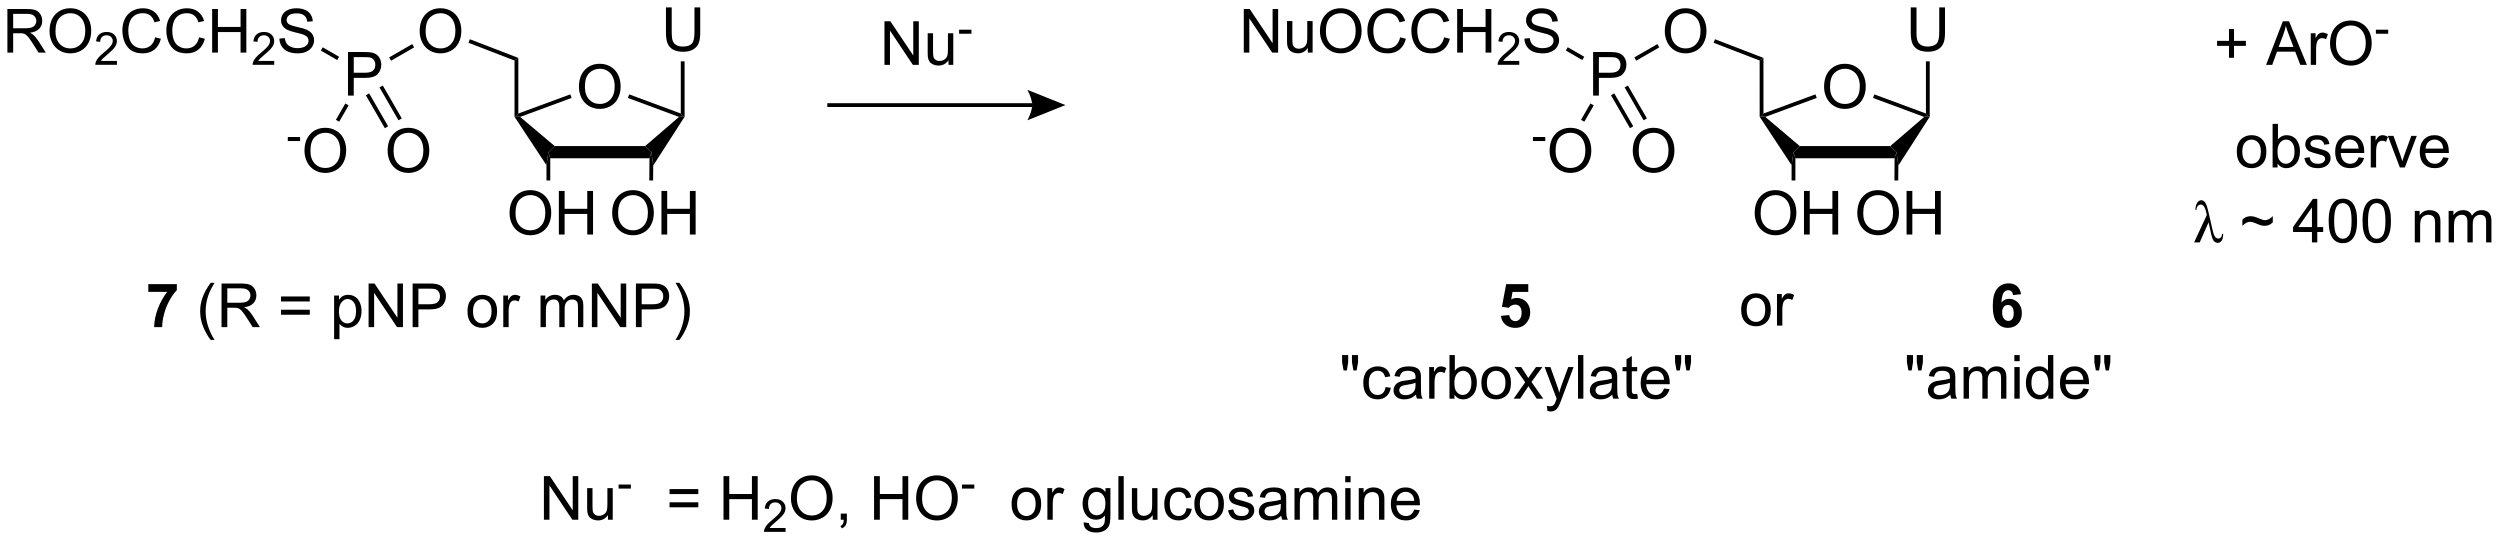 <?xml version="1.0" encoding="UTF-8"?>
<!DOCTYPE svg PUBLIC '-//W3C//DTD SVG 1.0//EN'
          'http://www.w3.org/TR/2001/REC-SVG-20010904/DTD/svg10.dtd'>
<svg stroke-dasharray="none" shape-rendering="auto" xmlns="http://www.w3.org/2000/svg" font-family="'Dialog'" text-rendering="auto" width="901" fill-opacity="1" color-interpolation="auto" color-rendering="auto" preserveAspectRatio="xMidYMid meet" font-size="12px" viewBox="0 0 901 195" fill="black" xmlns:xlink="http://www.w3.org/1999/xlink" stroke="black" image-rendering="auto" stroke-miterlimit="10" stroke-linecap="square" stroke-linejoin="miter" font-style="normal" stroke-width="1" height="195" stroke-dashoffset="0" font-weight="normal" stroke-opacity="1"
><!--Generated by the Batik Graphics2D SVG Generator--><defs id="genericDefs"
  /><g
  ><defs id="defs1"
    ><clipPath clipPathUnits="userSpaceOnUse" id="clipPath1"
      ><path d="M2.114 2.446 L339.821 2.446 L339.821 75.416 L2.114 75.416 L2.114 2.446 Z"
      /></clipPath
      ><clipPath clipPathUnits="userSpaceOnUse" id="clipPath2"
      ><path d="M0.643 2.951 L0.643 73.893 L328.96 73.893 L328.96 2.951 Z"
      /></clipPath
    ></defs
    ><g transform="scale(2.667,2.667) translate(-2.114,-2.446) matrix(1.029,0,0,1.029,1.453,-0.59)"
    ><path d="M91.842 3.923 L92.6 3.923 L92.6 7.231 Q92.6 8.095 92.404 8.603 Q92.209 9.111 91.699 9.431 Q91.191 9.749 90.363 9.749 Q89.558 9.749 89.045 9.47 Q88.534 9.192 88.316 8.668 Q88.097 8.142 88.097 7.231 L88.097 3.923 L88.855 3.923 L88.855 7.228 Q88.855 7.973 88.993 8.327 Q89.131 8.681 89.469 8.874 Q89.808 9.064 90.295 9.064 Q91.131 9.064 91.485 8.687 Q91.842 8.306 91.842 7.228 L91.842 3.923 Z" stroke="none" clip-path="url(#clipPath2)"
    /></g
    ><g transform="matrix(2.743,0,0,2.743,-1.763,-8.095)"
    ><path d="M76.71 14.372 Q76.71 12.945 77.476 12.14 Q78.242 11.333 79.453 11.333 Q80.244 11.333 80.88 11.713 Q81.518 12.091 81.851 12.768 Q82.187 13.445 82.187 14.304 Q82.187 15.177 81.835 15.864 Q81.484 16.552 80.838 16.906 Q80.195 17.26 79.447 17.26 Q78.64 17.26 78.002 16.869 Q77.367 16.476 77.038 15.802 Q76.71 15.125 76.71 14.372 ZM77.492 14.383 Q77.492 15.419 78.046 16.015 Q78.604 16.609 79.445 16.609 Q80.299 16.609 80.851 16.008 Q81.406 15.406 81.406 14.302 Q81.406 13.601 81.169 13.08 Q80.932 12.559 80.476 12.273 Q80.023 11.984 79.455 11.984 Q78.65 11.984 78.07 12.539 Q77.492 13.091 77.492 14.383 Z" stroke="none" clip-path="url(#clipPath2)"
    /></g
    ><g transform="matrix(2.743,0,0,2.743,-1.763,-8.095)"
    ><path d="M72.942 23.747 L72.692 22.947 L73.524 22.147 L85.401 22.147 L86.232 22.947 L85.976 23.747 Z" stroke="none" clip-path="url(#clipPath2)"
    /></g
    ><g transform="matrix(2.743,0,0,2.743,-1.763,-8.095)"
    ><path d="M86.468 24.701 L86.232 22.947 L85.401 22.147 L89.86 18.313 L90.342 18.225 L90.592 18.294 Z" stroke="none" clip-path="url(#clipPath2)"
    /></g
    ><g transform="matrix(2.743,0,0,2.743,-1.763,-8.095)"
    ><path d="M90.092 17.866 L90.342 18.225 L89.86 18.313 L83.138 15.821 L83.312 15.352 Z" stroke="none" clip-path="url(#clipPath2)"
    /></g
    ><g transform="matrix(2.743,0,0,2.743,-1.763,-8.095)"
    ><path d="M75.571 15.349 L75.744 15.818 L68.983 18.312 L68.496 18.225 L68.746 17.866 Z" stroke="none" clip-path="url(#clipPath2)"
    /></g
    ><g transform="matrix(2.743,0,0,2.743,-1.763,-8.095)"
    ><path d="M73.524 22.147 L72.692 22.947 L72.442 24.653 L68.246 18.295 L68.496 18.225 L68.983 18.312 Z" stroke="none" clip-path="url(#clipPath2)"
    /></g
    ><g transform="matrix(2.743,0,0,2.743,-1.763,-8.095)"
    ><path d="M81.074 30.974 Q81.074 29.547 81.839 28.742 Q82.605 27.934 83.816 27.934 Q84.608 27.934 85.243 28.315 Q85.881 28.692 86.214 29.369 Q86.55 30.047 86.55 30.906 Q86.55 31.778 86.199 32.466 Q85.847 33.153 85.201 33.507 Q84.558 33.862 83.811 33.862 Q83.004 33.862 82.365 33.471 Q81.73 33.078 81.402 32.403 Q81.074 31.726 81.074 30.974 ZM81.855 30.984 Q81.855 32.02 82.41 32.617 Q82.967 33.211 83.808 33.211 Q84.662 33.211 85.214 32.609 Q85.769 32.007 85.769 30.903 Q85.769 30.203 85.532 29.682 Q85.295 29.161 84.839 28.875 Q84.386 28.585 83.819 28.585 Q83.014 28.585 82.433 29.14 Q81.855 29.692 81.855 30.984 ZM87.549 33.763 L87.549 28.036 L88.307 28.036 L88.307 30.388 L91.284 30.388 L91.284 28.036 L92.041 28.036 L92.041 33.763 L91.284 33.763 L91.284 31.062 L88.307 31.062 L88.307 33.763 L87.549 33.763 Z" stroke="none" clip-path="url(#clipPath2)"
    /></g
    ><g transform="matrix(2.743,0,0,2.743,-1.763,-8.095)"
    ><path d="M85.976 23.747 L86.232 22.947 L86.468 24.701 L86.454 26.663 L85.954 26.66 Z" stroke="none" clip-path="url(#clipPath2)"
    /></g
    ><g transform="matrix(2.743,0,0,2.743,-1.763,-8.095)"
    ><path d="M67.593 30.974 Q67.593 29.547 68.359 28.742 Q69.125 27.934 70.336 27.934 Q71.127 27.934 71.763 28.315 Q72.401 28.692 72.734 29.369 Q73.07 30.047 73.07 30.906 Q73.07 31.778 72.718 32.466 Q72.367 33.153 71.721 33.507 Q71.078 33.862 70.33 33.862 Q69.523 33.862 68.885 33.471 Q68.25 33.078 67.921 32.403 Q67.593 31.726 67.593 30.974 ZM68.375 30.984 Q68.375 32.02 68.929 32.617 Q69.487 33.211 70.328 33.211 Q71.182 33.211 71.734 32.609 Q72.289 32.007 72.289 30.903 Q72.289 30.203 72.052 29.682 Q71.815 29.161 71.359 28.875 Q70.906 28.585 70.338 28.585 Q69.534 28.585 68.953 29.14 Q68.375 29.692 68.375 30.984 ZM74.069 33.763 L74.069 28.036 L74.826 28.036 L74.826 30.388 L77.803 30.388 L77.803 28.036 L78.561 28.036 L78.561 33.763 L77.803 33.763 L77.803 31.062 L74.826 31.062 L74.826 33.763 L74.069 33.763 Z" stroke="none" clip-path="url(#clipPath2)"
    /></g
    ><g transform="matrix(2.743,0,0,2.743,-1.763,-8.095)"
    ><path d="M72.442 24.653 L72.692 22.947 L72.942 23.747 L72.942 26.661 L72.442 26.661 Z" stroke="none" clip-path="url(#clipPath2)"
    /></g
    ><g transform="matrix(2.743,0,0,2.743,-1.763,-8.095)"
    ><path d="M68.746 17.866 L68.496 18.225 L68.246 18.295 L68.245 10.904 L68.745 10.56 Z" stroke="none" clip-path="url(#clipPath2)"
    /></g
    ><g transform="matrix(2.743,0,0,2.743,-1.763,-8.095)"
    ><path d="M90.092 11.013 L90.592 11.013 L90.592 18.294 L90.342 18.225 L90.092 17.866 Z" stroke="none" clip-path="url(#clipPath2)"
    /></g
    ><g transform="matrix(2.743,0,0,2.743,-1.763,-8.095)"
    ><path d="M55.782 7.074 Q55.782 5.647 56.547 4.842 Q57.313 4.035 58.524 4.035 Q59.316 4.035 59.951 4.415 Q60.589 4.793 60.922 5.47 Q61.258 6.147 61.258 7.006 Q61.258 7.879 60.907 8.566 Q60.555 9.254 59.909 9.608 Q59.266 9.962 58.519 9.962 Q57.711 9.962 57.073 9.571 Q56.438 9.178 56.11 8.504 Q55.782 7.827 55.782 7.074 ZM56.563 7.085 Q56.563 8.121 57.118 8.717 Q57.675 9.311 58.516 9.311 Q59.37 9.311 59.922 8.71 Q60.477 8.108 60.477 7.004 Q60.477 6.303 60.24 5.782 Q60.003 5.261 59.547 4.975 Q59.094 4.686 58.526 4.686 Q57.722 4.686 57.141 5.241 Q56.563 5.793 56.563 7.085 Z" stroke="none" clip-path="url(#clipPath2)"
    /></g
    ><g transform="matrix(2.743,0,0,2.743,-1.763,-8.095)"
    ><path d="M68.745 10.56 L68.245 10.904 L62.195 8.573 L62.375 8.106 Z" stroke="none" clip-path="url(#clipPath2)"
    /></g
    ><g transform="matrix(2.743,0,0,2.743,-1.763,-8.095)"
    ><path d="M46.364 15.513 L46.364 9.787 L48.525 9.787 Q49.096 9.787 49.395 9.841 Q49.817 9.912 50.101 10.11 Q50.387 10.305 50.562 10.662 Q50.736 11.016 50.736 11.443 Q50.736 12.172 50.27 12.68 Q49.807 13.185 48.59 13.185 L47.122 13.185 L47.122 15.513 L46.364 15.513 ZM47.122 12.508 L48.604 12.508 Q49.338 12.508 49.645 12.235 Q49.955 11.961 49.955 11.466 Q49.955 11.107 49.773 10.852 Q49.59 10.594 49.294 10.513 Q49.104 10.461 48.588 10.461 L47.122 10.461 L47.122 12.508 Z" stroke="none" clip-path="url(#clipPath2)"
    /></g
    ><g transform="matrix(2.743,0,0,2.743,-1.763,-8.095)"
    ><path d="M54.806 8.743 L55.056 9.176 L52.026 10.925 L51.776 10.492 Z" stroke="none" clip-path="url(#clipPath2)"
    /></g
    ><g transform="matrix(2.743,0,0,2.743,-1.763,-8.095)"
    ><path d="M1.615 9.863 L1.615 4.136 L4.154 4.136 Q4.92 4.136 5.318 4.29 Q5.716 4.444 5.954 4.835 Q6.193 5.225 6.193 5.699 Q6.193 6.308 5.797 6.728 Q5.404 7.144 4.579 7.256 Q4.88 7.402 5.037 7.543 Q5.367 7.848 5.664 8.303 L6.662 9.863 L5.709 9.863 L4.951 8.67 Q4.617 8.155 4.401 7.881 Q4.188 7.608 4.019 7.498 Q3.849 7.389 3.672 7.348 Q3.545 7.319 3.25 7.319 L2.373 7.319 L2.373 9.863 L1.615 9.863 ZM2.373 6.663 L4 6.663 Q4.521 6.663 4.813 6.556 Q5.107 6.449 5.258 6.212 Q5.412 5.975 5.412 5.699 Q5.412 5.293 5.115 5.032 Q4.821 4.769 4.185 4.769 L2.373 4.769 L2.373 6.663 ZM7.15 7.074 Q7.15 5.647 7.916 4.842 Q8.681 4.035 9.892 4.035 Q10.684 4.035 11.319 4.415 Q11.957 4.793 12.291 5.47 Q12.627 6.147 12.627 7.006 Q12.627 7.879 12.275 8.566 Q11.924 9.254 11.278 9.608 Q10.634 9.962 9.887 9.962 Q9.08 9.962 8.442 9.571 Q7.806 9.178 7.478 8.504 Q7.15 7.827 7.15 7.074 ZM7.931 7.085 Q7.931 8.121 8.486 8.717 Q9.043 9.311 9.884 9.311 Q10.739 9.311 11.291 8.71 Q11.845 8.108 11.845 7.004 Q11.845 6.303 11.608 5.782 Q11.371 5.261 10.916 4.975 Q10.463 4.686 9.895 4.686 Q9.09 4.686 8.509 5.241 Q7.931 5.793 7.931 7.085 Z" stroke="none" clip-path="url(#clipPath2)"
    /></g
    ><g transform="matrix(2.743,0,0,2.743,-1.763,-8.095)"
    ><path d="M16.006 10.955 L16.006 11.463 L13.166 11.463 Q13.161 11.272 13.229 11.096 Q13.336 10.807 13.575 10.526 Q13.815 10.244 14.266 9.875 Q14.965 9.301 15.211 8.965 Q15.457 8.629 15.457 8.33 Q15.457 8.018 15.233 7.803 Q15.01 7.586 14.649 7.586 Q14.268 7.586 14.039 7.815 Q13.811 8.043 13.809 8.447 L13.266 8.393 Q13.323 7.785 13.686 7.469 Q14.049 7.151 14.661 7.151 Q15.28 7.151 15.639 7.494 Q16 7.836 16 8.342 Q16 8.6 15.895 8.85 Q15.789 9.098 15.543 9.373 Q15.299 9.649 14.731 10.129 Q14.256 10.528 14.121 10.67 Q13.987 10.813 13.899 10.955 L16.006 10.955 Z" stroke="none" clip-path="url(#clipPath2)"
    /></g
    ><g transform="matrix(2.743,0,0,2.743,-1.763,-8.095)"
    ><path d="M21.025 7.855 L21.783 8.045 Q21.546 8.98 20.926 9.473 Q20.306 9.962 19.413 9.962 Q18.486 9.962 17.905 9.585 Q17.327 9.207 17.022 8.493 Q16.72 7.777 16.72 6.957 Q16.72 6.061 17.061 5.397 Q17.405 4.73 18.035 4.384 Q18.665 4.038 19.423 4.038 Q20.283 4.038 20.869 4.475 Q21.454 4.913 21.686 5.707 L20.939 5.881 Q20.741 5.256 20.361 4.973 Q19.983 4.686 19.408 4.686 Q18.749 4.686 18.303 5.004 Q17.861 5.319 17.681 5.853 Q17.501 6.386 17.501 6.952 Q17.501 7.683 17.715 8.228 Q17.928 8.772 18.376 9.043 Q18.827 9.311 19.35 9.311 Q19.986 9.311 20.426 8.944 Q20.869 8.577 21.025 7.855 ZM26.802 7.855 L27.56 8.045 Q27.323 8.98 26.703 9.473 Q26.083 9.962 25.19 9.962 Q24.263 9.962 23.682 9.585 Q23.104 9.207 22.8 8.493 Q22.497 7.777 22.497 6.957 Q22.497 6.061 22.839 5.397 Q23.182 4.73 23.813 4.384 Q24.443 4.038 25.201 4.038 Q26.06 4.038 26.646 4.475 Q27.232 4.913 27.464 5.707 L26.716 5.881 Q26.518 5.256 26.138 4.973 Q25.761 4.686 25.185 4.686 Q24.526 4.686 24.081 5.004 Q23.638 5.319 23.458 5.853 Q23.279 6.386 23.279 6.952 Q23.279 7.683 23.492 8.228 Q23.706 8.772 24.154 9.043 Q24.604 9.311 25.128 9.311 Q25.763 9.311 26.203 8.944 Q26.646 8.577 26.802 7.855 ZM28.517 9.863 L28.517 4.136 L29.275 4.136 L29.275 6.488 L32.251 6.488 L32.251 4.136 L33.009 4.136 L33.009 9.863 L32.251 9.863 L32.251 7.163 L29.275 7.163 L29.275 9.863 L28.517 9.863 Z" stroke="none" clip-path="url(#clipPath2)"
    /></g
    ><g transform="matrix(2.743,0,0,2.743,-1.763,-8.095)"
    ><path d="M36.675 10.955 L36.675 11.463 L33.835 11.463 Q33.83 11.272 33.898 11.096 Q34.005 10.807 34.243 10.526 Q34.484 10.244 34.935 9.875 Q35.634 9.301 35.88 8.965 Q36.126 8.629 36.126 8.33 Q36.126 8.018 35.902 7.803 Q35.679 7.586 35.318 7.586 Q34.937 7.586 34.708 7.815 Q34.48 8.043 34.478 8.447 L33.935 8.393 Q33.992 7.785 34.355 7.469 Q34.718 7.151 35.33 7.151 Q35.949 7.151 36.308 7.494 Q36.669 7.836 36.669 8.342 Q36.669 8.6 36.564 8.85 Q36.458 9.098 36.212 9.373 Q35.968 9.649 35.4 10.129 Q34.925 10.528 34.79 10.67 Q34.656 10.813 34.568 10.955 L36.675 10.955 Z" stroke="none" clip-path="url(#clipPath2)"
    /></g
    ><g transform="matrix(2.743,0,0,2.743,-1.763,-8.095)"
    ><path d="M37.35 8.022 L38.066 7.96 Q38.116 8.389 38.3 8.665 Q38.488 8.941 38.879 9.111 Q39.269 9.28 39.756 9.28 Q40.191 9.28 40.522 9.152 Q40.855 9.022 41.017 8.798 Q41.178 8.574 41.178 8.308 Q41.178 8.038 41.022 7.837 Q40.866 7.636 40.506 7.498 Q40.277 7.41 39.488 7.22 Q38.699 7.03 38.381 6.863 Q37.972 6.647 37.769 6.329 Q37.569 6.011 37.569 5.616 Q37.569 5.183 37.813 4.806 Q38.061 4.428 38.532 4.233 Q39.006 4.038 39.584 4.038 Q40.222 4.038 40.707 4.243 Q41.194 4.449 41.454 4.848 Q41.717 5.246 41.738 5.748 L41.011 5.803 Q40.952 5.261 40.613 4.986 Q40.277 4.707 39.616 4.707 Q38.928 4.707 38.613 4.96 Q38.3 5.21 38.3 5.566 Q38.3 5.873 38.522 6.074 Q38.741 6.272 39.665 6.483 Q40.59 6.691 40.933 6.848 Q41.433 7.077 41.67 7.431 Q41.91 7.785 41.91 8.246 Q41.91 8.702 41.647 9.108 Q41.386 9.511 40.894 9.738 Q40.405 9.962 39.793 9.962 Q39.014 9.962 38.488 9.736 Q37.965 9.506 37.665 9.053 Q37.366 8.598 37.35 8.022 Z" stroke="none" clip-path="url(#clipPath2)"
    /></g
    ><g transform="matrix(2.743,0,0,2.743,-1.763,-8.095)"
    ><path d="M45.197 10.408 L44.947 10.841 L42.796 9.6 L43.046 9.166 Z" stroke="none" clip-path="url(#clipPath2)"
    /></g
    ><g transform="matrix(2.743,0,0,2.743,-1.763,-8.095)"
    ><path d="M51.572 22.783 Q51.572 21.356 52.338 20.552 Q53.104 19.744 54.315 19.744 Q55.106 19.744 55.742 20.125 Q56.38 20.502 56.713 21.179 Q57.049 21.856 57.049 22.716 Q57.049 23.588 56.697 24.276 Q56.346 24.963 55.7 25.317 Q55.057 25.671 54.309 25.671 Q53.502 25.671 52.864 25.281 Q52.229 24.887 51.9 24.213 Q51.572 23.536 51.572 22.783 ZM52.354 22.794 Q52.354 23.83 52.908 24.427 Q53.465 25.02 54.307 25.02 Q55.161 25.02 55.713 24.419 Q56.268 23.817 56.268 22.713 Q56.268 22.012 56.031 21.492 Q55.794 20.971 55.338 20.684 Q54.885 20.395 54.317 20.395 Q53.512 20.395 52.932 20.95 Q52.354 21.502 52.354 22.794 Z" stroke="none" clip-path="url(#clipPath2)"
    /></g
    ><g transform="matrix(2.743,0,0,2.743,-1.763,-8.095)"
    ><path d="M48.711 15.471 L51.208 19.795 L51.641 19.545 L49.144 15.221 ZM50.504 14.436 L53 18.76 L53.433 18.51 L50.937 14.186 Z" stroke="none" clip-path="url(#clipPath2)"
    /></g
    ><g transform="matrix(2.743,0,0,2.743,-1.763,-8.095)"
    ><path d="M38.456 21.483 L38.456 20.952 L40.075 20.952 L40.075 21.483 L38.456 21.483 Z" stroke="none" clip-path="url(#clipPath2)"
    /></g
    ><g transform="matrix(2.743,0,0,2.743,-1.763,-8.095)"
    ><path d="M40.65 22.783 Q40.65 21.356 41.416 20.552 Q42.182 19.744 43.393 19.744 Q44.184 19.744 44.82 20.125 Q45.458 20.502 45.791 21.179 Q46.127 21.856 46.127 22.716 Q46.127 23.588 45.775 24.276 Q45.424 24.963 44.778 25.317 Q44.135 25.671 43.387 25.671 Q42.58 25.671 41.942 25.281 Q41.307 24.887 40.978 24.213 Q40.65 23.536 40.65 22.783 ZM41.432 22.794 Q41.432 23.83 41.986 24.427 Q42.544 25.02 43.385 25.02 Q44.239 25.02 44.791 24.419 Q45.346 23.817 45.346 22.713 Q45.346 22.012 45.109 21.492 Q44.872 20.971 44.416 20.684 Q43.963 20.395 43.395 20.395 Q42.59 20.395 42.01 20.95 Q41.432 21.502 41.432 22.794 Z" stroke="none" clip-path="url(#clipPath2)"
    /></g
    ><g transform="matrix(2.743,0,0,2.743,-1.763,-8.095)"
    ><path d="M46.014 16.547 L46.447 16.797 L45.207 18.944 L44.774 18.694 Z" stroke="none" clip-path="url(#clipPath2)"
    /></g
    ><g transform="matrix(2.743,0,0,2.743,-1.763,-8.095)"
    ><path d="M255.438 3.923 L256.196 3.923 L256.196 7.231 Q256.196 8.095 256.001 8.603 Q255.805 9.111 255.295 9.431 Q254.787 9.749 253.959 9.749 Q253.154 9.749 252.641 9.47 Q252.131 9.192 251.912 8.668 Q251.693 8.142 251.693 7.231 L251.693 3.923 L252.451 3.923 L252.451 7.228 Q252.451 7.973 252.589 8.327 Q252.727 8.681 253.066 8.874 Q253.404 9.064 253.891 9.064 Q254.727 9.064 255.081 8.687 Q255.438 8.306 255.438 7.228 L255.438 3.923 Z" stroke="none" clip-path="url(#clipPath2)"
    /></g
    ><g transform="matrix(2.743,0,0,2.743,-1.763,-8.095)"
    ><path d="M240.307 14.372 Q240.307 12.945 241.072 12.14 Q241.838 11.333 243.049 11.333 Q243.841 11.333 244.476 11.713 Q245.114 12.091 245.447 12.768 Q245.783 13.445 245.783 14.304 Q245.783 15.177 245.432 15.864 Q245.08 16.552 244.434 16.906 Q243.791 17.26 243.044 17.26 Q242.236 17.26 241.598 16.869 Q240.963 16.476 240.635 15.802 Q240.307 15.125 240.307 14.372 ZM241.088 14.383 Q241.088 15.419 241.643 16.015 Q242.2 16.609 243.041 16.609 Q243.895 16.609 244.447 16.008 Q245.002 15.406 245.002 14.302 Q245.002 13.601 244.765 13.08 Q244.528 12.559 244.072 12.273 Q243.619 11.984 243.052 11.984 Q242.247 11.984 241.666 12.539 Q241.088 13.091 241.088 14.383 Z" stroke="none" clip-path="url(#clipPath2)"
    /></g
    ><g transform="matrix(2.743,0,0,2.743,-1.763,-8.095)"
    ><path d="M236.538 23.747 L236.288 22.947 L237.12 22.147 L248.998 22.147 L249.828 22.947 L249.572 23.747 Z" stroke="none" clip-path="url(#clipPath2)"
    /></g
    ><g transform="matrix(2.743,0,0,2.743,-1.763,-8.095)"
    ><path d="M250.065 24.701 L249.828 22.947 L248.998 22.147 L253.456 18.313 L253.938 18.225 L254.188 18.294 Z" stroke="none" clip-path="url(#clipPath2)"
    /></g
    ><g transform="matrix(2.743,0,0,2.743,-1.763,-8.095)"
    ><path d="M253.688 17.866 L253.938 18.225 L253.456 18.313 L246.734 15.821 L246.908 15.352 Z" stroke="none" clip-path="url(#clipPath2)"
    /></g
    ><g transform="matrix(2.743,0,0,2.743,-1.763,-8.095)"
    ><path d="M239.168 15.349 L239.341 15.818 L232.579 18.312 L232.093 18.225 L232.343 17.866 Z" stroke="none" clip-path="url(#clipPath2)"
    /></g
    ><g transform="matrix(2.743,0,0,2.743,-1.763,-8.095)"
    ><path d="M237.12 22.147 L236.288 22.947 L236.038 24.653 L231.843 18.295 L232.093 18.225 L232.579 18.312 Z" stroke="none" clip-path="url(#clipPath2)"
    /></g
    ><g transform="matrix(2.743,0,0,2.743,-1.763,-8.095)"
    ><path d="M244.67 30.974 Q244.67 29.547 245.436 28.742 Q246.201 27.934 247.412 27.934 Q248.204 27.934 248.839 28.315 Q249.477 28.692 249.811 29.369 Q250.147 30.047 250.147 30.906 Q250.147 31.778 249.795 32.466 Q249.444 33.153 248.798 33.507 Q248.155 33.862 247.407 33.862 Q246.6 33.862 245.962 33.471 Q245.326 33.078 244.998 32.403 Q244.67 31.726 244.67 30.974 ZM245.451 30.984 Q245.451 32.02 246.006 32.617 Q246.563 33.211 247.405 33.211 Q248.259 33.211 248.811 32.609 Q249.365 32.007 249.365 30.903 Q249.365 30.203 249.129 29.682 Q248.892 29.161 248.436 28.875 Q247.983 28.585 247.415 28.585 Q246.61 28.585 246.03 29.14 Q245.451 29.692 245.451 30.984 ZM251.145 33.763 L251.145 28.036 L251.903 28.036 L251.903 30.388 L254.88 30.388 L254.88 28.036 L255.638 28.036 L255.638 33.763 L254.88 33.763 L254.88 31.062 L251.903 31.062 L251.903 33.763 L251.145 33.763 Z" stroke="none" clip-path="url(#clipPath2)"
    /></g
    ><g transform="matrix(2.743,0,0,2.743,-1.763,-8.095)"
    ><path d="M249.572 23.747 L249.828 22.947 L250.065 24.701 L250.05 26.663 L249.55 26.66 Z" stroke="none" clip-path="url(#clipPath2)"
    /></g
    ><g transform="matrix(2.743,0,0,2.743,-1.763,-8.095)"
    ><path d="M231.19 30.974 Q231.19 29.547 231.955 28.742 Q232.721 27.934 233.932 27.934 Q234.724 27.934 235.359 28.315 Q235.997 28.692 236.33 29.369 Q236.666 30.047 236.666 30.906 Q236.666 31.778 236.315 32.466 Q235.963 33.153 235.317 33.507 Q234.674 33.862 233.927 33.862 Q233.119 33.862 232.482 33.471 Q231.846 33.078 231.518 32.403 Q231.19 31.726 231.19 30.974 ZM231.971 30.984 Q231.971 32.02 232.526 32.617 Q233.083 33.211 233.924 33.211 Q234.778 33.211 235.33 32.609 Q235.885 32.007 235.885 30.903 Q235.885 30.203 235.648 29.682 Q235.411 29.161 234.955 28.875 Q234.502 28.585 233.935 28.585 Q233.13 28.585 232.549 29.14 Q231.971 29.692 231.971 30.984 ZM237.665 33.763 L237.665 28.036 L238.423 28.036 L238.423 30.388 L241.399 30.388 L241.399 28.036 L242.157 28.036 L242.157 33.763 L241.399 33.763 L241.399 31.062 L238.423 31.062 L238.423 33.763 L237.665 33.763 Z" stroke="none" clip-path="url(#clipPath2)"
    /></g
    ><g transform="matrix(2.743,0,0,2.743,-1.763,-8.095)"
    ><path d="M236.038 24.653 L236.288 22.947 L236.538 23.747 L236.538 26.661 L236.038 26.661 Z" stroke="none" clip-path="url(#clipPath2)"
    /></g
    ><g transform="matrix(2.743,0,0,2.743,-1.763,-8.095)"
    ><path d="M232.343 17.866 L232.093 18.225 L231.843 18.295 L231.841 10.904 L232.341 10.56 Z" stroke="none" clip-path="url(#clipPath2)"
    /></g
    ><g transform="matrix(2.743,0,0,2.743,-1.763,-8.095)"
    ><path d="M253.688 11.013 L254.188 11.013 L254.188 18.294 L253.938 18.225 L253.688 17.866 Z" stroke="none" clip-path="url(#clipPath2)"
    /></g
    ><g transform="matrix(2.743,0,0,2.743,-1.763,-8.095)"
    ><path d="M219.378 7.074 Q219.378 5.647 220.143 4.842 Q220.909 4.035 222.12 4.035 Q222.912 4.035 223.547 4.415 Q224.185 4.793 224.518 5.47 Q224.855 6.147 224.855 7.006 Q224.855 7.879 224.503 8.566 Q224.151 9.254 223.506 9.608 Q222.862 9.962 222.115 9.962 Q221.308 9.962 220.67 9.571 Q220.034 9.178 219.706 8.504 Q219.378 7.827 219.378 7.074 ZM220.159 7.085 Q220.159 8.121 220.714 8.717 Q221.271 9.311 222.112 9.311 Q222.966 9.311 223.518 8.71 Q224.073 8.108 224.073 7.004 Q224.073 6.303 223.836 5.782 Q223.599 5.261 223.143 4.975 Q222.69 4.686 222.123 4.686 Q221.318 4.686 220.737 5.241 Q220.159 5.793 220.159 7.085 Z" stroke="none" clip-path="url(#clipPath2)"
    /></g
    ><g transform="matrix(2.743,0,0,2.743,-1.763,-8.095)"
    ><path d="M232.341 10.56 L231.841 10.904 L225.791 8.573 L225.971 8.106 Z" stroke="none" clip-path="url(#clipPath2)"
    /></g
    ><g transform="matrix(2.743,0,0,2.743,-1.763,-8.095)"
    ><path d="M209.96 15.513 L209.96 9.787 L212.122 9.787 Q212.692 9.787 212.992 9.841 Q213.413 9.912 213.697 10.11 Q213.984 10.305 214.158 10.662 Q214.333 11.016 214.333 11.443 Q214.333 12.172 213.867 12.68 Q213.403 13.185 212.187 13.185 L210.718 13.185 L210.718 15.513 L209.96 15.513 ZM210.718 12.508 L212.2 12.508 Q212.934 12.508 213.242 12.235 Q213.551 11.961 213.551 11.466 Q213.551 11.107 213.369 10.852 Q213.187 10.594 212.89 10.513 Q212.7 10.461 212.184 10.461 L210.718 10.461 L210.718 12.508 Z" stroke="none" clip-path="url(#clipPath2)"
    /></g
    ><g transform="matrix(2.743,0,0,2.743,-1.763,-8.095)"
    ><path d="M218.403 8.743 L218.653 9.176 L215.623 10.925 L215.373 10.492 Z" stroke="none" clip-path="url(#clipPath2)"
    /></g
    ><g transform="matrix(2.743,0,0,2.743,-1.763,-8.095)"
    ><path d="M164.063 9.863 L164.063 4.136 L164.841 4.136 L167.849 8.631 L167.849 4.136 L168.576 4.136 L168.576 9.863 L167.797 9.863 L164.789 5.363 L164.789 9.863 L164.063 9.863 ZM172.478 9.863 L172.478 9.254 Q171.994 9.957 171.16 9.957 Q170.793 9.957 170.475 9.816 Q170.158 9.676 170.001 9.462 Q169.848 9.248 169.785 8.941 Q169.744 8.733 169.744 8.285 L169.744 5.715 L170.447 5.715 L170.447 8.014 Q170.447 8.566 170.488 8.756 Q170.556 9.035 170.77 9.194 Q170.986 9.35 171.301 9.35 Q171.619 9.35 171.895 9.189 Q172.173 9.027 172.288 8.748 Q172.402 8.467 172.402 7.936 L172.402 5.715 L173.106 5.715 L173.106 9.863 L172.478 9.863 ZM174.068 7.074 Q174.068 5.647 174.833 4.842 Q175.599 4.035 176.81 4.035 Q177.602 4.035 178.237 4.415 Q178.875 4.793 179.208 5.47 Q179.544 6.147 179.544 7.006 Q179.544 7.879 179.193 8.566 Q178.841 9.254 178.195 9.608 Q177.552 9.962 176.805 9.962 Q175.998 9.962 175.359 9.571 Q174.724 9.178 174.396 8.504 Q174.068 7.827 174.068 7.074 ZM174.849 7.085 Q174.849 8.121 175.404 8.717 Q175.961 9.311 176.802 9.311 Q177.656 9.311 178.208 8.71 Q178.763 8.108 178.763 7.004 Q178.763 6.303 178.526 5.782 Q178.289 5.261 177.833 4.975 Q177.38 4.686 176.813 4.686 Q176.008 4.686 175.427 5.241 Q174.849 5.793 174.849 7.085 ZM184.606 7.855 L185.363 8.045 Q185.126 8.98 184.507 9.473 Q183.887 9.962 182.994 9.962 Q182.066 9.962 181.486 9.585 Q180.908 9.207 180.603 8.493 Q180.301 7.777 180.301 6.957 Q180.301 6.061 180.642 5.397 Q180.986 4.73 181.616 4.384 Q182.246 4.038 183.004 4.038 Q183.863 4.038 184.449 4.475 Q185.035 4.913 185.267 5.707 L184.52 5.881 Q184.322 5.256 183.941 4.973 Q183.564 4.686 182.988 4.686 Q182.329 4.686 181.884 5.004 Q181.441 5.319 181.262 5.853 Q181.082 6.386 181.082 6.952 Q181.082 7.683 181.296 8.228 Q181.509 8.772 181.957 9.043 Q182.408 9.311 182.931 9.311 Q183.566 9.311 184.007 8.944 Q184.449 8.577 184.606 7.855 ZM190.383 7.855 L191.141 8.045 Q190.904 8.98 190.284 9.473 Q189.664 9.962 188.771 9.962 Q187.844 9.962 187.263 9.585 Q186.685 9.207 186.38 8.493 Q186.078 7.777 186.078 6.957 Q186.078 6.061 186.419 5.397 Q186.763 4.73 187.393 4.384 Q188.024 4.038 188.781 4.038 Q189.641 4.038 190.227 4.475 Q190.813 4.913 191.044 5.707 L190.297 5.881 Q190.099 5.256 189.719 4.973 Q189.341 4.686 188.766 4.686 Q188.107 4.686 187.661 5.004 Q187.219 5.319 187.039 5.853 Q186.859 6.386 186.859 6.952 Q186.859 7.683 187.073 8.228 Q187.286 8.772 187.734 9.043 Q188.185 9.311 188.708 9.311 Q189.344 9.311 189.784 8.944 Q190.227 8.577 190.383 7.855 ZM192.098 9.863 L192.098 4.136 L192.856 4.136 L192.856 6.488 L195.832 6.488 L195.832 4.136 L196.59 4.136 L196.59 9.863 L195.832 9.863 L195.832 7.163 L192.856 7.163 L192.856 9.863 L192.098 9.863 Z" stroke="none" clip-path="url(#clipPath2)"
    /></g
    ><g transform="matrix(2.743,0,0,2.743,-1.763,-8.095)"
    ><path d="M200.256 10.955 L200.256 11.463 L197.416 11.463 Q197.41 11.272 197.478 11.096 Q197.586 10.807 197.824 10.526 Q198.065 10.244 198.516 9.875 Q199.215 9.301 199.461 8.965 Q199.707 8.629 199.707 8.33 Q199.707 8.018 199.482 7.803 Q199.26 7.586 198.899 7.586 Q198.518 7.586 198.289 7.815 Q198.061 8.043 198.059 8.447 L197.516 8.393 Q197.572 7.785 197.936 7.469 Q198.299 7.151 198.91 7.151 Q199.529 7.151 199.889 7.494 Q200.25 7.836 200.25 8.342 Q200.25 8.6 200.145 8.85 Q200.039 9.098 199.793 9.373 Q199.549 9.649 198.981 10.129 Q198.506 10.528 198.371 10.67 Q198.236 10.813 198.149 10.955 L200.256 10.955 Z" stroke="none" clip-path="url(#clipPath2)"
    /></g
    ><g transform="matrix(2.743,0,0,2.743,-1.763,-8.095)"
    ><path d="M200.931 8.022 L201.647 7.96 Q201.696 8.389 201.881 8.665 Q202.069 8.941 202.459 9.111 Q202.85 9.28 203.337 9.28 Q203.772 9.28 204.103 9.152 Q204.436 9.022 204.597 8.798 Q204.759 8.574 204.759 8.308 Q204.759 8.038 204.603 7.837 Q204.446 7.636 204.087 7.498 Q203.858 7.41 203.069 7.22 Q202.28 7.03 201.962 6.863 Q201.553 6.647 201.35 6.329 Q201.149 6.011 201.149 5.616 Q201.149 5.183 201.394 4.806 Q201.642 4.428 202.113 4.233 Q202.587 4.038 203.165 4.038 Q203.803 4.038 204.287 4.243 Q204.774 4.449 205.035 4.848 Q205.298 5.246 205.319 5.748 L204.592 5.803 Q204.532 5.261 204.194 4.986 Q203.858 4.707 203.196 4.707 Q202.509 4.707 202.194 4.96 Q201.881 5.21 201.881 5.566 Q201.881 5.873 202.103 6.074 Q202.321 6.272 203.246 6.483 Q204.17 6.691 204.514 6.848 Q205.014 7.077 205.251 7.431 Q205.491 7.785 205.491 8.246 Q205.491 8.702 205.228 9.108 Q204.967 9.511 204.475 9.738 Q203.985 9.962 203.373 9.962 Q202.595 9.962 202.069 9.736 Q201.545 9.506 201.246 9.053 Q200.946 8.598 200.931 8.022 Z" stroke="none" clip-path="url(#clipPath2)"
    /></g
    ><g transform="matrix(2.743,0,0,2.743,-1.763,-8.095)"
    ><path d="M208.793 10.408 L208.543 10.841 L206.379 9.592 L206.629 9.159 Z" stroke="none" clip-path="url(#clipPath2)"
    /></g
    ><g transform="matrix(2.743,0,0,2.743,-1.763,-8.095)"
    ><path d="M215.169 22.783 Q215.169 21.356 215.934 20.552 Q216.7 19.744 217.911 19.744 Q218.702 19.744 219.338 20.125 Q219.976 20.502 220.309 21.179 Q220.645 21.856 220.645 22.716 Q220.645 23.588 220.294 24.276 Q219.942 24.963 219.296 25.317 Q218.653 25.671 217.906 25.671 Q217.098 25.671 216.46 25.281 Q215.825 24.887 215.497 24.213 Q215.169 23.536 215.169 22.783 ZM215.95 22.794 Q215.95 23.83 216.505 24.427 Q217.062 25.02 217.903 25.02 Q218.757 25.02 219.309 24.419 Q219.864 23.817 219.864 22.713 Q219.864 22.012 219.627 21.492 Q219.39 20.971 218.934 20.684 Q218.481 20.395 217.913 20.395 Q217.109 20.395 216.528 20.95 Q215.95 21.502 215.95 22.794 Z" stroke="none" clip-path="url(#clipPath2)"
    /></g
    ><g transform="matrix(2.743,0,0,2.743,-1.763,-8.095)"
    ><path d="M212.308 15.471 L214.804 19.795 L215.237 19.545 L212.74 15.221 ZM214.1 14.436 L216.597 18.76 L217.03 18.51 L214.533 14.186 Z" stroke="none" clip-path="url(#clipPath2)"
    /></g
    ><g transform="matrix(2.743,0,0,2.743,-1.763,-8.095)"
    ><path d="M202.052 21.483 L202.052 20.952 L203.671 20.952 L203.671 21.483 L202.052 21.483 Z" stroke="none" clip-path="url(#clipPath2)"
    /></g
    ><g transform="matrix(2.743,0,0,2.743,-1.763,-8.095)"
    ><path d="M204.247 22.783 Q204.247 21.356 205.012 20.552 Q205.778 19.744 206.989 19.744 Q207.781 19.744 208.416 20.125 Q209.054 20.502 209.387 21.179 Q209.723 21.856 209.723 22.716 Q209.723 23.588 209.372 24.276 Q209.02 24.963 208.374 25.317 Q207.731 25.671 206.984 25.671 Q206.176 25.671 205.538 25.281 Q204.903 24.887 204.575 24.213 Q204.247 23.536 204.247 22.783 ZM205.028 22.794 Q205.028 23.83 205.583 24.427 Q206.14 25.02 206.981 25.02 Q207.835 25.02 208.387 24.419 Q208.942 23.817 208.942 22.713 Q208.942 22.012 208.705 21.492 Q208.468 20.971 208.012 20.684 Q207.559 20.395 206.992 20.395 Q206.187 20.395 205.606 20.95 Q205.028 21.502 205.028 22.794 Z" stroke="none" clip-path="url(#clipPath2)"
    /></g
    ><g transform="matrix(2.743,0,0,2.743,-1.763,-8.095)"
    ><path d="M209.61 16.547 L210.043 16.797 L208.804 18.944 L208.37 18.694 Z" stroke="none" clip-path="url(#clipPath2)"
    /></g
    ><g transform="matrix(2.743,0,0,2.743,-1.763,-8.095)"
    ><path d="M109.344 17.007 L136.255 17.007 L136.255 16.507 L109.344 16.507 ZM140.63 16.757 L135.63 18.757 C135.63 18.757 136.255 17.632 136.255 16.757 C136.255 15.882 135.63 14.757 135.63 14.757 Z" stroke="none" clip-path="url(#clipPath2)"
    /></g
    ><g transform="matrix(2.743,0,0,2.743,-1.763,-8.095)"
    ><path d="M116.85 11.473 L116.85 5.747 L117.628 5.747 L120.636 10.241 L120.636 5.747 L121.363 5.747 L121.363 11.473 L120.584 11.473 L117.576 6.973 L117.576 11.473 L116.85 11.473 ZM125.265 11.473 L125.265 10.864 Q124.781 11.567 123.947 11.567 Q123.58 11.567 123.263 11.426 Q122.945 11.286 122.789 11.072 Q122.635 10.858 122.572 10.551 Q122.531 10.343 122.531 9.895 L122.531 7.325 L123.234 7.325 L123.234 9.624 Q123.234 10.176 123.276 10.366 Q123.343 10.645 123.557 10.804 Q123.773 10.96 124.088 10.96 Q124.406 10.96 124.682 10.799 Q124.96 10.637 125.075 10.358 Q125.19 10.077 125.19 9.546 L125.19 7.325 L125.893 7.325 L125.893 11.473 L125.265 11.473 Z" stroke="none" clip-path="url(#clipPath2)"
    /></g
    ><g transform="matrix(2.743,0,0,2.743,-1.763,-8.095)"
    ><path d="M126.658 7.384 L126.658 6.853 L128.278 6.853 L128.278 7.384 L126.658 7.384 Z" stroke="none" clip-path="url(#clipPath2)"
    /></g
    ><g transform="matrix(2.743,0,0,2.743,-1.763,-8.095)"
    ><path d="M293.505 10.546 L293.505 8.976 L291.945 8.976 L291.945 8.319 L293.505 8.319 L293.505 6.762 L294.169 6.762 L294.169 8.319 L295.726 8.319 L295.726 8.976 L294.169 8.976 L294.169 10.546 L293.505 10.546 ZM298.381 11.473 L300.582 5.747 L301.399 5.747 L303.743 11.473 L302.879 11.473 L302.212 9.739 L299.816 9.739 L299.189 11.473 L298.381 11.473 ZM300.035 9.121 L301.978 9.121 L301.379 7.536 Q301.105 6.812 300.972 6.348 Q300.863 6.898 300.665 7.442 L300.035 9.121 ZM304.251 11.473 L304.251 7.325 L304.884 7.325 L304.884 7.952 Q305.126 7.512 305.329 7.372 Q305.535 7.231 305.782 7.231 Q306.137 7.231 306.504 7.457 L306.262 8.108 Q306.004 7.957 305.746 7.957 Q305.517 7.957 305.332 8.095 Q305.149 8.233 305.071 8.481 Q304.954 8.856 304.954 9.301 L304.954 11.473 L304.251 11.473 ZM306.782 8.684 Q306.782 7.257 307.548 6.452 Q308.314 5.645 309.524 5.645 Q310.316 5.645 310.952 6.025 Q311.59 6.403 311.923 7.08 Q312.259 7.757 312.259 8.616 Q312.259 9.489 311.907 10.176 Q311.556 10.864 310.91 11.218 Q310.267 11.572 309.519 11.572 Q308.712 11.572 308.074 11.181 Q307.439 10.788 307.111 10.114 Q306.782 9.437 306.782 8.684 ZM307.564 8.694 Q307.564 9.731 308.118 10.327 Q308.676 10.921 309.517 10.921 Q310.371 10.921 310.923 10.319 Q311.478 9.718 311.478 8.614 Q311.478 7.913 311.241 7.392 Q311.004 6.872 310.548 6.585 Q310.095 6.296 309.527 6.296 Q308.722 6.296 308.142 6.851 Q307.564 7.403 307.564 8.694 Z" stroke="none" clip-path="url(#clipPath2)"
    /></g
    ><g transform="matrix(2.743,0,0,2.743,-1.763,-8.095)"
    ><path d="M312.808 7.384 L312.808 6.853 L314.428 6.853 L314.428 7.384 L312.808 7.384 Z" stroke="none" clip-path="url(#clipPath2)"
    /></g
    ><g transform="matrix(2.743,0,0,2.743,-1.763,-8.095)"
    ><path d="M294.531 22.878 Q294.531 21.727 295.172 21.172 Q295.708 20.711 296.476 20.711 Q297.333 20.711 297.875 21.271 Q298.419 21.831 298.419 22.821 Q298.419 23.62 298.177 24.081 Q297.937 24.539 297.479 24.795 Q297.021 25.047 296.476 25.047 Q295.607 25.047 295.067 24.49 Q294.531 23.93 294.531 22.878 ZM295.255 22.878 Q295.255 23.675 295.601 24.073 Q295.95 24.469 296.476 24.469 Q297 24.469 297.346 24.071 Q297.695 23.672 297.695 22.855 Q297.695 22.086 297.346 21.691 Q296.997 21.292 296.476 21.292 Q295.95 21.292 295.601 21.688 Q295.255 22.081 295.255 22.878 ZM299.892 24.953 L299.238 24.953 L299.238 19.227 L299.941 19.227 L299.941 21.269 Q300.387 20.711 301.079 20.711 Q301.462 20.711 301.803 20.865 Q302.144 21.019 302.366 21.3 Q302.587 21.578 302.712 21.974 Q302.837 22.368 302.837 22.816 Q302.837 23.883 302.308 24.466 Q301.782 25.047 301.043 25.047 Q300.308 25.047 299.892 24.433 L299.892 24.953 ZM299.884 22.847 Q299.884 23.594 300.087 23.925 Q300.418 24.469 300.986 24.469 Q301.446 24.469 301.782 24.068 Q302.118 23.667 302.118 22.875 Q302.118 22.063 301.795 21.677 Q301.472 21.289 301.017 21.289 Q300.556 21.289 300.22 21.691 Q299.884 22.089 299.884 22.847 ZM303.411 23.714 L304.107 23.605 Q304.164 24.024 304.432 24.248 Q304.7 24.469 305.18 24.469 Q305.664 24.469 305.898 24.271 Q306.133 24.073 306.133 23.808 Q306.133 23.571 305.927 23.433 Q305.781 23.339 305.208 23.196 Q304.435 23 304.135 22.857 Q303.836 22.714 303.682 22.464 Q303.528 22.211 303.528 21.907 Q303.528 21.628 303.653 21.394 Q303.781 21.157 304 21 Q304.164 20.878 304.448 20.795 Q304.732 20.711 305.055 20.711 Q305.544 20.711 305.911 20.852 Q306.281 20.993 306.455 21.232 Q306.633 21.472 306.7 21.875 L306.013 21.969 Q305.966 21.649 305.739 21.469 Q305.515 21.289 305.107 21.289 Q304.622 21.289 304.414 21.451 Q304.208 21.61 304.208 21.823 Q304.208 21.961 304.294 22.071 Q304.38 22.183 304.562 22.258 Q304.669 22.297 305.185 22.438 Q305.93 22.636 306.224 22.763 Q306.521 22.891 306.687 23.133 Q306.857 23.375 306.857 23.735 Q306.857 24.086 306.651 24.396 Q306.445 24.706 306.057 24.878 Q305.672 25.047 305.185 25.047 Q304.375 25.047 303.95 24.711 Q303.528 24.375 303.411 23.714 ZM310.531 23.618 L311.258 23.706 Q311.086 24.344 310.62 24.696 Q310.156 25.047 309.435 25.047 Q308.523 25.047 307.989 24.487 Q307.458 23.925 307.458 22.914 Q307.458 21.868 307.997 21.289 Q308.536 20.711 309.396 20.711 Q310.226 20.711 310.752 21.279 Q311.281 21.844 311.281 22.87 Q311.281 22.933 311.278 23.058 L308.185 23.058 Q308.224 23.743 308.57 24.107 Q308.919 24.469 309.437 24.469 Q309.825 24.469 310.099 24.266 Q310.372 24.063 310.531 23.618 ZM308.224 22.48 L310.539 22.48 Q310.492 21.956 310.273 21.696 Q309.937 21.289 309.403 21.289 Q308.919 21.289 308.588 21.615 Q308.258 21.938 308.224 22.48 ZM312.134 24.953 L312.134 20.805 L312.767 20.805 L312.767 21.433 Q313.009 20.993 313.212 20.852 Q313.418 20.711 313.665 20.711 Q314.019 20.711 314.387 20.938 L314.144 21.589 Q313.887 21.438 313.629 21.438 Q313.399 21.438 313.215 21.576 Q313.032 21.714 312.954 21.961 Q312.837 22.336 312.837 22.782 L312.837 24.953 L312.134 24.953 ZM315.957 24.953 L314.379 20.805 L315.121 20.805 L316.012 23.289 Q316.157 23.691 316.277 24.125 Q316.371 23.797 316.54 23.336 L317.462 20.805 L318.183 20.805 L316.613 24.953 L315.957 24.953 ZM321.644 23.618 L322.371 23.706 Q322.199 24.344 321.733 24.696 Q321.269 25.047 320.548 25.047 Q319.637 25.047 319.103 24.487 Q318.571 23.925 318.571 22.914 Q318.571 21.868 319.111 21.289 Q319.649 20.711 320.509 20.711 Q321.34 20.711 321.866 21.279 Q322.394 21.844 322.394 22.87 Q322.394 22.933 322.392 23.058 L319.298 23.058 Q319.337 23.743 319.683 24.107 Q320.032 24.469 320.551 24.469 Q320.939 24.469 321.212 24.266 Q321.486 24.063 321.644 23.618 ZM319.337 22.48 L321.652 22.48 Q321.605 21.956 321.387 21.696 Q321.051 21.289 320.517 21.289 Q320.032 21.289 319.702 21.615 Q319.371 21.938 319.337 22.48 Z" stroke="none" clip-path="url(#clipPath2)"
    /></g
    ><g transform="matrix(2.743,0,0,2.743,-1.763,-8.095)"
    ><path d="M292.603 33.678 L292.743 33.678 Q292.743 34.296 292.54 34.577 Q292.34 34.858 292.04 34.858 Q291.793 34.858 291.566 34.673 Q291.34 34.486 291.16 33.678 L290.824 32.163 L289.66 34.803 L288.923 34.803 L290.595 31.202 Q290.462 30.501 290.274 30.166 Q290.087 29.829 289.808 29.829 Q289.587 29.829 289.42 30.001 Q289.254 30.171 289.236 30.525 L289.095 30.525 Q289.105 29.952 289.324 29.606 Q289.543 29.259 289.871 29.259 Q290.082 29.259 290.272 29.434 Q290.462 29.608 290.6 30.027 Q290.738 30.447 291.032 31.767 L291.308 33.007 Q291.478 33.775 291.663 34.035 Q291.847 34.296 292.105 34.296 Q292.543 34.296 292.603 33.678 Z" stroke="none" clip-path="url(#clipPath2)"
    /></g
    ><g transform="matrix(2.743,0,0,2.743,-1.763,-8.095)"
    ><path d="M295.267 32.626 L295.267 31.827 Q295.681 31.358 296.353 31.358 Q296.587 31.358 296.845 31.426 Q297.103 31.494 297.579 31.697 Q297.847 31.811 297.983 31.848 Q298.118 31.882 298.254 31.882 Q298.509 31.882 298.78 31.731 Q299.051 31.577 299.262 31.345 L299.262 32.173 Q299.012 32.408 298.756 32.514 Q298.501 32.619 298.181 32.619 Q297.946 32.619 297.733 32.564 Q297.519 32.509 297.056 32.303 Q296.595 32.095 296.285 32.095 Q296.035 32.095 295.814 32.205 Q295.595 32.311 295.267 32.626 ZM304.406 34.803 L304.406 33.431 L301.922 33.431 L301.922 32.788 L304.536 29.077 L305.109 29.077 L305.109 32.788 L305.883 32.788 L305.883 33.431 L305.109 33.431 L305.109 34.803 L304.406 34.803 ZM304.406 32.788 L304.406 30.204 L302.614 32.788 L304.406 32.788 ZM306.603 31.978 Q306.603 30.962 306.811 30.345 Q307.019 29.725 307.431 29.389 Q307.845 29.053 308.47 29.053 Q308.931 29.053 309.277 29.238 Q309.626 29.423 309.853 29.775 Q310.079 30.124 310.207 30.626 Q310.337 31.126 310.337 31.978 Q310.337 32.986 310.129 33.606 Q309.923 34.225 309.509 34.564 Q309.097 34.903 308.47 34.903 Q307.642 34.903 307.168 34.306 Q306.603 33.593 306.603 31.978 ZM307.324 31.978 Q307.324 33.389 307.655 33.856 Q307.986 34.322 308.47 34.322 Q308.954 34.322 309.282 33.853 Q309.613 33.384 309.613 31.978 Q309.613 30.564 309.282 30.1 Q308.954 29.634 308.462 29.634 Q307.978 29.634 307.689 30.046 Q307.324 30.569 307.324 31.978 ZM311.052 31.978 Q311.052 30.962 311.26 30.345 Q311.469 29.725 311.88 29.389 Q312.294 29.053 312.919 29.053 Q313.38 29.053 313.726 29.238 Q314.075 29.423 314.302 29.775 Q314.528 30.124 314.656 30.626 Q314.786 31.126 314.786 31.978 Q314.786 32.986 314.578 33.606 Q314.372 34.225 313.958 34.564 Q313.547 34.903 312.919 34.903 Q312.091 34.903 311.617 34.306 Q311.052 33.593 311.052 31.978 ZM311.773 31.978 Q311.773 33.389 312.104 33.856 Q312.435 34.322 312.919 34.322 Q313.403 34.322 313.732 33.853 Q314.062 33.384 314.062 31.978 Q314.062 30.564 313.732 30.1 Q313.403 29.634 312.911 29.634 Q312.427 29.634 312.138 30.046 Q311.773 30.569 311.773 31.978 ZM317.919 34.803 L317.919 30.655 L318.552 30.655 L318.552 31.244 Q319.008 30.561 319.872 30.561 Q320.247 30.561 320.56 30.697 Q320.875 30.829 321.031 31.048 Q321.187 31.267 321.25 31.569 Q321.289 31.764 321.289 32.251 L321.289 34.803 L320.586 34.803 L320.586 32.28 Q320.586 31.85 320.502 31.637 Q320.422 31.423 320.213 31.298 Q320.005 31.171 319.724 31.171 Q319.273 31.171 318.948 31.457 Q318.622 31.741 318.622 32.538 L318.622 34.803 L317.919 34.803 ZM322.368 34.803 L322.368 30.655 L322.996 30.655 L322.996 31.236 Q323.191 30.931 323.514 30.746 Q323.84 30.561 324.254 30.561 Q324.715 30.561 325.009 30.754 Q325.306 30.944 325.426 31.288 Q325.918 30.561 326.707 30.561 Q327.324 30.561 327.655 30.902 Q327.988 31.244 327.988 31.954 L327.988 34.803 L327.29 34.803 L327.29 32.189 Q327.29 31.767 327.22 31.582 Q327.152 31.397 326.972 31.285 Q326.793 31.171 326.551 31.171 Q326.113 31.171 325.824 31.462 Q325.535 31.751 325.535 32.392 L325.535 34.803 L324.832 34.803 L324.832 32.108 Q324.832 31.639 324.66 31.405 Q324.488 31.171 324.097 31.171 Q323.801 31.171 323.548 31.327 Q323.298 31.483 323.183 31.785 Q323.071 32.085 323.071 32.65 L323.071 34.803 L322.368 34.803 Z" stroke="none" clip-path="url(#clipPath2)"
    /></g
    ><g transform="matrix(2.743,0,0,2.743,-1.763,-8.095)"
    ><path d="M72.107 71.236 L72.107 65.509 L72.886 65.509 L75.893 70.004 L75.893 65.509 L76.62 65.509 L76.62 71.236 L75.841 71.236 L72.834 66.736 L72.834 71.236 L72.107 71.236 ZM80.522 71.236 L80.522 70.626 Q80.038 71.329 79.205 71.329 Q78.837 71.329 78.52 71.189 Q78.202 71.048 78.046 70.835 Q77.892 70.621 77.83 70.314 Q77.788 70.105 77.788 69.657 L77.788 67.087 L78.491 67.087 L78.491 69.386 Q78.491 69.939 78.533 70.129 Q78.6 70.407 78.814 70.566 Q79.03 70.722 79.345 70.722 Q79.663 70.722 79.939 70.561 Q80.218 70.4 80.332 70.121 Q80.447 69.84 80.447 69.308 L80.447 67.087 L81.15 67.087 L81.15 71.236 L80.522 71.236 Z" stroke="none" clip-path="url(#clipPath2)"
    /></g
    ><g transform="matrix(2.743,0,0,2.743,-1.763,-8.095)"
    ><path d="M81.916 67.146 L81.916 66.615 L83.535 66.615 L83.535 67.146 L81.916 67.146 Z" stroke="none" clip-path="url(#clipPath2)"
    /></g
    ><g transform="matrix(2.743,0,0,2.743,-1.763,-8.095)"
    ><path d="M92.394 67.868 L88.613 67.868 L88.613 67.212 L92.394 67.212 L92.394 67.868 ZM92.394 69.605 L88.613 69.605 L88.613 68.949 L92.394 68.949 L92.394 69.605 ZM95.703 71.236 L95.703 65.509 L96.46 65.509 L96.46 67.861 L99.437 67.861 L99.437 65.509 L100.195 65.509 L100.195 71.236 L99.437 71.236 L99.437 68.535 L96.46 68.535 L96.46 71.236 L95.703 71.236 Z" stroke="none" clip-path="url(#clipPath2)"
    /></g
    ><g transform="matrix(2.743,0,0,2.743,-1.763,-8.095)"
    ><path d="M103.861 72.328 L103.861 72.835 L101.021 72.835 Q101.015 72.644 101.084 72.468 Q101.191 72.179 101.429 71.898 Q101.669 71.617 102.121 71.248 Q102.82 70.673 103.066 70.338 Q103.312 70.001 103.312 69.703 Q103.312 69.39 103.087 69.175 Q102.865 68.959 102.504 68.959 Q102.123 68.959 101.894 69.187 Q101.666 69.416 101.664 69.82 L101.121 69.765 Q101.177 69.158 101.541 68.841 Q101.904 68.523 102.515 68.523 Q103.134 68.523 103.494 68.867 Q103.855 69.209 103.855 69.714 Q103.855 69.972 103.75 70.222 Q103.644 70.47 103.398 70.746 Q103.154 71.021 102.585 71.501 Q102.111 71.9 101.976 72.043 Q101.841 72.185 101.754 72.328 L103.861 72.328 Z" stroke="none" clip-path="url(#clipPath2)"
    /></g
    ><g transform="matrix(2.743,0,0,2.743,-1.763,-8.095)"
    ><path d="M104.564 68.446 Q104.564 67.019 105.33 66.215 Q106.096 65.407 107.306 65.407 Q108.098 65.407 108.734 65.788 Q109.372 66.165 109.705 66.842 Q110.041 67.519 110.041 68.379 Q110.041 69.251 109.689 69.939 Q109.338 70.626 108.692 70.98 Q108.049 71.335 107.301 71.335 Q106.494 71.335 105.856 70.944 Q105.221 70.551 104.892 69.876 Q104.564 69.199 104.564 68.446 ZM105.346 68.457 Q105.346 69.493 105.9 70.09 Q106.458 70.683 107.299 70.683 Q108.153 70.683 108.705 70.082 Q109.26 69.48 109.26 68.376 Q109.26 67.676 109.023 67.155 Q108.786 66.634 108.33 66.347 Q107.877 66.058 107.309 66.058 Q106.504 66.058 105.924 66.613 Q105.346 67.165 105.346 68.457 ZM111.11 71.236 L111.11 70.433 L111.912 70.433 L111.912 71.236 Q111.912 71.678 111.756 71.949 Q111.6 72.22 111.258 72.368 L111.063 72.069 Q111.287 71.97 111.391 71.78 Q111.498 71.592 111.508 71.236 L111.11 71.236 ZM115.485 71.236 L115.485 65.509 L116.243 65.509 L116.243 67.861 L119.219 67.861 L119.219 65.509 L119.977 65.509 L119.977 71.236 L119.219 71.236 L119.219 68.535 L116.243 68.535 L116.243 71.236 L115.485 71.236 ZM121.01 68.446 Q121.01 67.019 121.775 66.215 Q122.541 65.407 123.752 65.407 Q124.543 65.407 125.179 65.788 Q125.817 66.165 126.15 66.842 Q126.486 67.519 126.486 68.379 Q126.486 69.251 126.135 69.939 Q125.783 70.626 125.137 70.98 Q124.494 71.335 123.747 71.335 Q122.939 71.335 122.301 70.944 Q121.666 70.551 121.338 69.876 Q121.01 69.199 121.01 68.446 ZM121.791 68.457 Q121.791 69.493 122.346 70.09 Q122.903 70.683 123.744 70.683 Q124.598 70.683 125.15 70.082 Q125.705 69.48 125.705 68.376 Q125.705 67.676 125.468 67.155 Q125.231 66.634 124.775 66.347 Q124.322 66.058 123.754 66.058 Q122.95 66.058 122.369 66.613 Q121.791 67.165 121.791 68.457 Z" stroke="none" clip-path="url(#clipPath2)"
    /></g
    ><g transform="matrix(2.743,0,0,2.743,-1.763,-8.095)"
    ><path d="M127.036 67.146 L127.036 66.615 L128.655 66.615 L128.655 67.146 L127.036 67.146 Z" stroke="none" clip-path="url(#clipPath2)"
    /></g
    ><g transform="matrix(2.743,0,0,2.743,-1.763,-8.095)"
    ><path d="M133.553 69.16 Q133.553 68.009 134.194 67.454 Q134.73 66.993 135.499 66.993 Q136.355 66.993 136.897 67.553 Q137.441 68.113 137.441 69.103 Q137.441 69.902 137.199 70.363 Q136.959 70.821 136.501 71.077 Q136.043 71.329 135.499 71.329 Q134.629 71.329 134.09 70.772 Q133.553 70.212 133.553 69.16 ZM134.277 69.16 Q134.277 69.957 134.624 70.355 Q134.972 70.751 135.499 70.751 Q136.022 70.751 136.368 70.353 Q136.717 69.954 136.717 69.136 Q136.717 68.368 136.368 67.972 Q136.019 67.574 135.499 67.574 Q134.972 67.574 134.624 67.97 Q134.277 68.363 134.277 69.16 ZM138.258 71.236 L138.258 67.087 L138.891 67.087 L138.891 67.715 Q139.133 67.275 139.336 67.134 Q139.542 66.993 139.789 66.993 Q140.143 66.993 140.51 67.22 L140.268 67.871 Q140.01 67.72 139.752 67.72 Q139.523 67.72 139.338 67.858 Q139.156 67.996 139.078 68.243 Q138.961 68.618 138.961 69.064 L138.961 71.236 L138.258 71.236 ZM143.022 71.579 L143.707 71.681 Q143.749 71.999 143.944 72.142 Q144.207 72.337 144.66 72.337 Q145.147 72.337 145.413 72.142 Q145.678 71.946 145.772 71.595 Q145.827 71.381 145.824 70.691 Q145.363 71.236 144.676 71.236 Q143.819 71.236 143.35 70.618 Q142.881 70.001 142.881 69.136 Q142.881 68.543 143.095 68.043 Q143.311 67.54 143.72 67.267 Q144.129 66.993 144.678 66.993 Q145.413 66.993 145.889 67.587 L145.889 67.087 L146.538 67.087 L146.538 70.673 Q146.538 71.642 146.34 72.045 Q146.144 72.452 145.715 72.686 Q145.288 72.92 144.663 72.92 Q143.92 72.92 143.462 72.585 Q143.006 72.251 143.022 71.579 ZM143.605 69.087 Q143.605 69.902 143.928 70.277 Q144.254 70.652 144.741 70.652 Q145.225 70.652 145.553 70.28 Q145.881 69.907 145.881 69.111 Q145.881 68.347 145.543 67.962 Q145.207 67.574 144.73 67.574 Q144.262 67.574 143.933 67.957 Q143.605 68.337 143.605 69.087 ZM147.586 71.236 L147.586 65.509 L148.289 65.509 L148.289 71.236 L147.586 71.236 ZM152.097 71.236 L152.097 70.626 Q151.613 71.329 150.78 71.329 Q150.413 71.329 150.095 71.189 Q149.777 71.048 149.621 70.835 Q149.467 70.621 149.405 70.314 Q149.363 70.105 149.363 69.657 L149.363 67.087 L150.066 67.087 L150.066 69.386 Q150.066 69.939 150.108 70.129 Q150.176 70.407 150.389 70.566 Q150.605 70.722 150.92 70.722 Q151.238 70.722 151.514 70.561 Q151.793 70.4 151.907 70.121 Q152.022 69.84 152.022 69.308 L152.022 67.087 L152.725 67.087 L152.725 71.236 L152.097 71.236 ZM156.534 69.715 L157.226 69.806 Q157.112 70.519 156.646 70.926 Q156.179 71.329 155.5 71.329 Q154.648 71.329 154.13 70.772 Q153.612 70.215 153.612 69.176 Q153.612 68.504 153.833 68.001 Q154.057 67.496 154.513 67.246 Q154.969 66.993 155.502 66.993 Q156.179 66.993 156.609 67.335 Q157.039 67.676 157.159 68.306 L156.476 68.41 Q156.377 67.993 156.13 67.782 Q155.883 67.571 155.531 67.571 Q155 67.571 154.667 67.952 Q154.336 68.332 154.336 69.157 Q154.336 69.993 154.656 70.374 Q154.976 70.751 155.492 70.751 Q155.906 70.751 156.182 70.499 Q156.461 70.243 156.534 69.715 ZM157.565 69.16 Q157.565 68.009 158.206 67.454 Q158.742 66.993 159.51 66.993 Q160.367 66.993 160.909 67.553 Q161.453 68.113 161.453 69.103 Q161.453 69.902 161.211 70.363 Q160.971 70.821 160.513 71.077 Q160.054 71.329 159.51 71.329 Q158.641 71.329 158.101 70.772 Q157.565 70.212 157.565 69.16 ZM158.289 69.16 Q158.289 69.957 158.635 70.355 Q158.984 70.751 159.51 70.751 Q160.034 70.751 160.38 70.353 Q160.729 69.954 160.729 69.136 Q160.729 68.368 160.38 67.972 Q160.031 67.574 159.51 67.574 Q158.984 67.574 158.635 67.97 Q158.289 68.363 158.289 69.16 ZM161.996 69.996 L162.691 69.886 Q162.749 70.306 163.017 70.53 Q163.285 70.751 163.764 70.751 Q164.249 70.751 164.483 70.553 Q164.717 70.355 164.717 70.09 Q164.717 69.853 164.512 69.715 Q164.366 69.621 163.793 69.478 Q163.019 69.282 162.72 69.139 Q162.42 68.996 162.267 68.746 Q162.113 68.493 162.113 68.189 Q162.113 67.91 162.238 67.676 Q162.366 67.439 162.584 67.282 Q162.749 67.16 163.032 67.077 Q163.316 66.993 163.639 66.993 Q164.129 66.993 164.496 67.134 Q164.866 67.275 165.04 67.514 Q165.217 67.754 165.285 68.157 L164.597 68.251 Q164.551 67.931 164.324 67.751 Q164.1 67.571 163.691 67.571 Q163.207 67.571 162.999 67.733 Q162.793 67.892 162.793 68.105 Q162.793 68.243 162.879 68.353 Q162.965 68.465 163.147 68.54 Q163.254 68.579 163.769 68.72 Q164.514 68.918 164.808 69.045 Q165.105 69.173 165.272 69.415 Q165.441 69.657 165.441 70.017 Q165.441 70.368 165.236 70.678 Q165.03 70.988 164.642 71.16 Q164.256 71.329 163.769 71.329 Q162.959 71.329 162.535 70.993 Q162.113 70.657 161.996 69.996 ZM168.983 70.722 Q168.592 71.056 168.23 71.194 Q167.871 71.329 167.457 71.329 Q166.772 71.329 166.405 70.996 Q166.038 70.66 166.038 70.142 Q166.038 69.837 166.176 69.585 Q166.316 69.332 166.54 69.181 Q166.764 69.027 167.045 68.949 Q167.254 68.894 167.67 68.845 Q168.522 68.743 168.926 68.603 Q168.928 68.457 168.928 68.418 Q168.928 67.988 168.73 67.814 Q168.459 67.574 167.928 67.574 Q167.433 67.574 167.196 67.749 Q166.959 67.923 166.847 68.363 L166.16 68.269 Q166.254 67.829 166.467 67.558 Q166.683 67.285 167.09 67.139 Q167.496 66.993 168.03 66.993 Q168.561 66.993 168.892 67.118 Q169.225 67.243 169.381 67.433 Q169.538 67.621 169.6 67.91 Q169.637 68.09 169.637 68.558 L169.637 69.496 Q169.637 70.478 169.681 70.738 Q169.725 70.996 169.858 71.236 L169.124 71.236 Q169.014 71.017 168.983 70.722 ZM168.926 69.152 Q168.543 69.308 167.777 69.418 Q167.342 69.48 167.163 69.558 Q166.983 69.636 166.884 69.788 Q166.788 69.939 166.788 70.121 Q166.788 70.402 167.001 70.59 Q167.215 70.777 167.624 70.777 Q168.03 70.777 168.345 70.6 Q168.663 70.423 168.811 70.113 Q168.926 69.876 168.926 69.41 L168.926 69.152 ZM170.726 71.236 L170.726 67.087 L171.354 67.087 L171.354 67.668 Q171.549 67.363 171.872 67.178 Q172.198 66.993 172.612 66.993 Q173.073 66.993 173.367 67.186 Q173.664 67.376 173.784 67.72 Q174.276 66.993 175.065 66.993 Q175.682 66.993 176.013 67.335 Q176.346 67.676 176.346 68.386 L176.346 71.236 L175.648 71.236 L175.648 68.621 Q175.648 68.199 175.578 68.014 Q175.51 67.829 175.331 67.717 Q175.151 67.603 174.909 67.603 Q174.471 67.603 174.182 67.894 Q173.893 68.183 173.893 68.824 L173.893 71.236 L173.19 71.236 L173.19 68.54 Q173.19 68.071 173.018 67.837 Q172.846 67.603 172.456 67.603 Q172.159 67.603 171.906 67.759 Q171.656 67.915 171.542 68.217 Q171.429 68.517 171.429 69.082 L171.429 71.236 L170.726 71.236 ZM177.393 66.316 L177.393 65.509 L178.096 65.509 L178.096 66.316 L177.393 66.316 ZM177.393 71.236 L177.393 67.087 L178.096 67.087 L178.096 71.236 L177.393 71.236 ZM179.168 71.236 L179.168 67.087 L179.801 67.087 L179.801 67.676 Q180.256 66.993 181.121 66.993 Q181.496 66.993 181.808 67.129 Q182.124 67.261 182.28 67.48 Q182.436 67.699 182.499 68.001 Q182.538 68.196 182.538 68.683 L182.538 71.236 L181.834 71.236 L181.834 68.712 Q181.834 68.282 181.751 68.069 Q181.67 67.855 181.462 67.73 Q181.254 67.603 180.972 67.603 Q180.522 67.603 180.196 67.889 Q179.871 68.173 179.871 68.97 L179.871 71.236 L179.168 71.236 ZM186.456 69.9 L187.182 69.988 Q187.01 70.626 186.544 70.978 Q186.081 71.329 185.359 71.329 Q184.448 71.329 183.914 70.769 Q183.383 70.207 183.383 69.196 Q183.383 68.15 183.922 67.571 Q184.461 66.993 185.32 66.993 Q186.151 66.993 186.677 67.561 Q187.206 68.126 187.206 69.152 Q187.206 69.215 187.203 69.34 L184.109 69.34 Q184.148 70.025 184.495 70.389 Q184.844 70.751 185.362 70.751 Q185.75 70.751 186.023 70.548 Q186.297 70.345 186.456 69.9 ZM184.148 68.761 L186.463 68.761 Q186.417 68.238 186.198 67.978 Q185.862 67.571 185.328 67.571 Q184.844 67.571 184.513 67.897 Q184.182 68.22 184.148 68.761 Z" stroke="none" clip-path="url(#clipPath2)"
    /></g
    ><g transform="matrix(2.743,0,0,2.743,-1.763,-8.095)"
    ><path d="M20.125 41.3 L20.125 40.282 L23.877 40.282 L23.877 41.079 Q23.414 41.535 22.932 42.391 Q22.453 43.245 22.2 44.209 Q21.948 45.172 21.953 45.93 L20.893 45.93 Q20.921 44.743 21.382 43.508 Q21.846 42.274 22.619 41.3 L20.125 41.3 Z" stroke="none" clip-path="url(#clipPath2)"
    /></g
    ><g transform="matrix(2.743,0,0,2.743,-1.763,-8.095)"
    ><path d="M28.328 47.615 Q27.744 46.881 27.341 45.896 Q26.94 44.91 26.94 43.855 Q26.94 42.925 27.242 42.074 Q27.593 41.087 28.328 40.105 L28.83 40.105 Q28.359 40.917 28.205 41.266 Q27.968 41.805 27.83 42.391 Q27.664 43.12 27.664 43.86 Q27.664 45.738 28.83 47.615 L28.328 47.615 ZM29.75 45.93 L29.75 40.204 L32.289 40.204 Q33.054 40.204 33.453 40.357 Q33.851 40.511 34.088 40.902 Q34.328 41.292 34.328 41.766 Q34.328 42.376 33.932 42.795 Q33.539 43.212 32.713 43.324 Q33.015 43.469 33.171 43.61 Q33.502 43.915 33.799 44.37 L34.796 45.93 L33.843 45.93 L33.086 44.738 Q32.752 44.222 32.536 43.949 Q32.322 43.675 32.153 43.566 Q31.984 43.456 31.807 43.415 Q31.679 43.386 31.385 43.386 L30.507 43.386 L30.507 45.93 L29.75 45.93 ZM30.507 42.73 L32.135 42.73 Q32.656 42.73 32.947 42.623 Q33.242 42.516 33.393 42.279 Q33.546 42.042 33.546 41.766 Q33.546 41.36 33.25 41.1 Q32.955 40.837 32.32 40.837 L30.507 40.837 L30.507 42.73 ZM41.346 42.563 L37.565 42.563 L37.565 41.907 L41.346 41.907 L41.346 42.563 ZM41.346 44.3 L37.565 44.3 L37.565 43.644 L41.346 43.644 L41.346 44.3 ZM44.542 47.521 L44.542 41.782 L45.183 41.782 L45.183 42.321 Q45.41 42.003 45.694 41.847 Q45.98 41.688 46.386 41.688 Q46.917 41.688 47.324 41.962 Q47.73 42.235 47.936 42.732 Q48.144 43.23 48.144 43.824 Q48.144 44.462 47.915 44.972 Q47.686 45.48 47.251 45.753 Q46.816 46.024 46.334 46.024 Q45.983 46.024 45.704 45.876 Q45.425 45.727 45.246 45.501 L45.246 47.521 L44.542 47.521 ZM45.178 43.878 Q45.178 44.68 45.501 45.063 Q45.826 45.446 46.287 45.446 Q46.756 45.446 47.089 45.05 Q47.425 44.652 47.425 43.821 Q47.425 43.027 47.097 42.633 Q46.772 42.238 46.319 42.238 Q45.871 42.238 45.524 42.66 Q45.178 43.079 45.178 43.878 ZM49.072 45.93 L49.072 40.204 L49.851 40.204 L52.859 44.699 L52.859 40.204 L53.586 40.204 L53.586 45.93 L52.807 45.93 L49.799 41.43 L49.799 45.93 L49.072 45.93 ZM54.858 45.93 L54.858 40.204 L57.019 40.204 Q57.589 40.204 57.889 40.258 Q58.311 40.329 58.595 40.527 Q58.881 40.722 59.056 41.079 Q59.23 41.433 59.23 41.86 Q59.23 42.589 58.764 43.097 Q58.3 43.602 57.084 43.602 L55.615 43.602 L55.615 45.93 L54.858 45.93 ZM55.615 42.925 L57.097 42.925 Q57.832 42.925 58.139 42.652 Q58.449 42.378 58.449 41.883 Q58.449 41.524 58.267 41.269 Q58.084 41.011 57.787 40.93 Q57.597 40.878 57.082 40.878 L55.615 40.878 L55.615 42.925 ZM62.065 43.855 Q62.065 42.704 62.705 42.149 Q63.242 41.688 64.01 41.688 Q64.867 41.688 65.408 42.248 Q65.953 42.808 65.953 43.797 Q65.953 44.597 65.71 45.058 Q65.471 45.516 65.013 45.771 Q64.554 46.024 64.01 46.024 Q63.14 46.024 62.601 45.467 Q62.065 44.907 62.065 43.855 ZM62.789 43.855 Q62.789 44.652 63.135 45.05 Q63.484 45.446 64.01 45.446 Q64.533 45.446 64.88 45.047 Q65.229 44.649 65.229 43.831 Q65.229 43.063 64.88 42.667 Q64.531 42.269 64.01 42.269 Q63.484 42.269 63.135 42.665 Q62.789 43.058 62.789 43.855 ZM66.769 45.93 L66.769 41.782 L67.402 41.782 L67.402 42.41 Q67.644 41.969 67.847 41.829 Q68.053 41.688 68.3 41.688 Q68.654 41.688 69.022 41.915 L68.779 42.566 Q68.522 42.415 68.264 42.415 Q68.035 42.415 67.85 42.553 Q67.668 42.691 67.589 42.938 Q67.472 43.313 67.472 43.758 L67.472 45.93 L66.769 45.93 ZM71.664 45.93 L71.664 41.782 L72.291 41.782 L72.291 42.363 Q72.487 42.058 72.809 41.873 Q73.135 41.688 73.549 41.688 Q74.01 41.688 74.304 41.881 Q74.601 42.071 74.721 42.415 Q75.213 41.688 76.002 41.688 Q76.619 41.688 76.95 42.029 Q77.283 42.37 77.283 43.081 L77.283 45.93 L76.585 45.93 L76.585 43.316 Q76.585 42.894 76.515 42.709 Q76.448 42.524 76.268 42.412 Q76.088 42.297 75.846 42.297 Q75.408 42.297 75.119 42.589 Q74.83 42.878 74.83 43.519 L74.83 45.93 L74.127 45.93 L74.127 43.235 Q74.127 42.766 73.955 42.532 Q73.783 42.297 73.393 42.297 Q73.096 42.297 72.843 42.454 Q72.593 42.61 72.479 42.912 Q72.367 43.212 72.367 43.777 L72.367 45.93 L71.664 45.93 ZM78.408 45.93 L78.408 40.204 L79.187 40.204 L82.195 44.699 L82.195 40.204 L82.921 40.204 L82.921 45.93 L82.143 45.93 L79.135 41.43 L79.135 45.93 L78.408 45.93 ZM84.194 45.93 L84.194 40.204 L86.355 40.204 Q86.925 40.204 87.225 40.258 Q87.647 40.329 87.931 40.527 Q88.217 40.722 88.391 41.079 Q88.566 41.433 88.566 41.86 Q88.566 42.589 88.1 43.097 Q87.636 43.602 86.42 43.602 L84.951 43.602 L84.951 45.93 L84.194 45.93 ZM84.951 42.925 L86.433 42.925 Q87.168 42.925 87.475 42.652 Q87.785 42.378 87.785 41.883 Q87.785 41.524 87.602 41.269 Q87.42 41.011 87.123 40.93 Q86.933 40.878 86.418 40.878 L84.951 40.878 L84.951 42.925 ZM89.902 47.615 L89.397 47.615 Q90.566 45.738 90.566 43.86 Q90.566 43.126 90.397 42.402 Q90.264 41.816 90.027 41.277 Q89.873 40.925 89.397 40.105 L89.902 40.105 Q90.636 41.087 90.988 42.074 Q91.287 42.925 91.287 43.855 Q91.287 44.91 90.884 45.896 Q90.48 46.881 89.902 47.615 Z" stroke="none" clip-path="url(#clipPath2)"
    /></g
    ><g transform="matrix(2.743,0,0,2.743,-1.763,-8.095)"
    ><path d="M197.845 44.456 L198.938 44.344 Q198.985 44.714 199.214 44.933 Q199.446 45.149 199.746 45.149 Q200.089 45.149 200.326 44.87 Q200.566 44.589 200.566 44.027 Q200.566 43.501 200.329 43.238 Q200.095 42.972 199.714 42.972 Q199.243 42.972 198.868 43.391 L197.977 43.261 L198.54 40.282 L201.441 40.282 L201.441 41.308 L199.371 41.308 L199.199 42.282 Q199.566 42.097 199.949 42.097 Q200.681 42.097 201.188 42.628 Q201.696 43.16 201.696 44.008 Q201.696 44.714 201.285 45.269 Q200.727 46.029 199.735 46.029 Q198.941 46.029 198.441 45.602 Q197.941 45.175 197.845 44.456 Z" stroke="none" clip-path="url(#clipPath2)"
    /></g
    ><g transform="matrix(2.743,0,0,2.743,-1.763,-8.095)"
    ><path d="M177.173 51.63 L176.978 50.541 L176.978 49.604 L177.78 49.604 L177.78 50.541 L177.603 51.63 L177.173 51.63 ZM178.468 51.63 L178.275 50.541 L178.275 49.604 L179.077 49.604 L179.077 50.541 L178.889 51.63 L178.468 51.63 ZM182.685 53.809 L183.378 53.901 Q183.263 54.614 182.797 55.02 Q182.331 55.424 181.651 55.424 Q180.8 55.424 180.281 54.867 Q179.763 54.309 179.763 53.27 Q179.763 52.599 179.985 52.096 Q180.209 51.591 180.664 51.341 Q181.12 51.088 181.654 51.088 Q182.331 51.088 182.761 51.429 Q183.19 51.77 183.31 52.401 L182.628 52.505 Q182.529 52.088 182.281 51.877 Q182.034 51.666 181.683 51.666 Q181.151 51.666 180.818 52.046 Q180.487 52.427 180.487 53.252 Q180.487 54.088 180.808 54.468 Q181.128 54.846 181.643 54.846 Q182.058 54.846 182.334 54.593 Q182.612 54.338 182.685 53.809 ZM186.685 54.817 Q186.294 55.151 185.933 55.289 Q185.573 55.424 185.159 55.424 Q184.474 55.424 184.107 55.091 Q183.74 54.755 183.74 54.236 Q183.74 53.932 183.878 53.679 Q184.018 53.427 184.242 53.276 Q184.466 53.122 184.748 53.044 Q184.956 52.989 185.373 52.94 Q186.224 52.838 186.628 52.697 Q186.63 52.552 186.63 52.513 Q186.63 52.083 186.433 51.908 Q186.162 51.669 185.63 51.669 Q185.136 51.669 184.899 51.843 Q184.662 52.018 184.55 52.458 L183.862 52.364 Q183.956 51.924 184.169 51.653 Q184.386 51.38 184.792 51.234 Q185.198 51.088 185.732 51.088 Q186.263 51.088 186.594 51.213 Q186.927 51.338 187.084 51.528 Q187.24 51.716 187.302 52.005 Q187.339 52.184 187.339 52.653 L187.339 53.591 Q187.339 54.572 187.383 54.833 Q187.427 55.091 187.56 55.33 L186.826 55.33 Q186.716 55.111 186.685 54.817 ZM186.628 53.247 Q186.245 53.403 185.479 53.513 Q185.044 53.575 184.865 53.653 Q184.685 53.731 184.586 53.882 Q184.49 54.033 184.49 54.216 Q184.49 54.497 184.703 54.684 Q184.917 54.872 185.326 54.872 Q185.732 54.872 186.047 54.695 Q186.365 54.518 186.513 54.208 Q186.628 53.971 186.628 53.505 L186.628 53.247 ZM188.421 55.33 L188.421 51.182 L189.054 51.182 L189.054 51.809 Q189.296 51.369 189.499 51.229 Q189.705 51.088 189.952 51.088 Q190.306 51.088 190.673 51.315 L190.431 51.966 Q190.173 51.815 189.916 51.815 Q189.686 51.815 189.501 51.953 Q189.319 52.091 189.241 52.338 Q189.124 52.713 189.124 53.158 L189.124 55.33 L188.421 55.33 ZM191.741 55.33 L191.088 55.33 L191.088 49.604 L191.791 49.604 L191.791 51.645 Q192.236 51.088 192.929 51.088 Q193.311 51.088 193.653 51.242 Q193.994 51.395 194.215 51.677 Q194.436 51.955 194.561 52.351 Q194.686 52.744 194.686 53.192 Q194.686 54.26 194.158 54.843 Q193.632 55.424 192.892 55.424 Q192.158 55.424 191.741 54.809 L191.741 55.33 ZM191.733 53.224 Q191.733 53.971 191.936 54.302 Q192.267 54.846 192.835 54.846 Q193.296 54.846 193.632 54.445 Q193.968 54.044 193.968 53.252 Q193.968 52.44 193.645 52.054 Q193.322 51.666 192.866 51.666 Q192.405 51.666 192.069 52.067 Q191.733 52.466 191.733 53.224 ZM195.279 53.255 Q195.279 52.104 195.919 51.549 Q196.456 51.088 197.224 51.088 Q198.081 51.088 198.623 51.648 Q199.167 52.208 199.167 53.197 Q199.167 53.997 198.925 54.458 Q198.685 54.916 198.227 55.171 Q197.768 55.424 197.224 55.424 Q196.354 55.424 195.815 54.867 Q195.279 54.307 195.279 53.255 ZM196.003 53.255 Q196.003 54.052 196.349 54.45 Q196.698 54.846 197.224 54.846 Q197.748 54.846 198.094 54.447 Q198.443 54.049 198.443 53.231 Q198.443 52.463 198.094 52.067 Q197.745 51.669 197.224 51.669 Q196.698 51.669 196.349 52.065 Q196.003 52.458 196.003 53.255 ZM199.522 55.33 L201.038 53.174 L199.634 51.182 L200.514 51.182 L201.15 52.153 Q201.33 52.432 201.439 52.619 Q201.611 52.361 201.757 52.161 L202.455 51.182 L203.296 51.182 L201.861 53.135 L203.405 55.33 L202.541 55.33 L201.689 54.041 L201.463 53.692 L200.374 55.33 L199.522 55.33 ZM203.96 56.929 L203.882 56.268 Q204.111 56.33 204.283 56.33 Q204.517 56.33 204.658 56.252 Q204.798 56.174 204.889 56.033 Q204.955 55.929 205.103 55.51 Q205.124 55.453 205.166 55.338 L203.593 51.182 L204.351 51.182 L205.213 53.583 Q205.382 54.041 205.514 54.544 Q205.634 54.059 205.804 53.599 L206.689 51.182 L207.392 51.182 L205.814 55.401 Q205.561 56.086 205.421 56.343 Q205.233 56.69 204.991 56.851 Q204.749 57.015 204.413 57.015 Q204.21 57.015 203.96 56.929 ZM207.976 55.33 L207.976 49.604 L208.679 49.604 L208.679 55.33 L207.976 55.33 ZM212.474 54.817 Q212.084 55.151 211.722 55.289 Q211.362 55.424 210.948 55.424 Q210.263 55.424 209.896 55.091 Q209.529 54.755 209.529 54.236 Q209.529 53.932 209.667 53.679 Q209.808 53.427 210.031 53.276 Q210.255 53.122 210.537 53.044 Q210.745 52.989 211.162 52.94 Q212.013 52.838 212.417 52.697 Q212.419 52.552 212.419 52.513 Q212.419 52.083 212.222 51.908 Q211.951 51.669 211.419 51.669 Q210.925 51.669 210.688 51.843 Q210.451 52.018 210.339 52.458 L209.651 52.364 Q209.745 51.924 209.959 51.653 Q210.175 51.38 210.581 51.234 Q210.987 51.088 211.521 51.088 Q212.052 51.088 212.383 51.213 Q212.716 51.338 212.873 51.528 Q213.029 51.716 213.091 52.005 Q213.128 52.184 213.128 52.653 L213.128 53.591 Q213.128 54.572 213.172 54.833 Q213.216 55.091 213.349 55.33 L212.615 55.33 Q212.505 55.111 212.474 54.817 ZM212.417 53.247 Q212.034 53.403 211.268 53.513 Q210.834 53.575 210.654 53.653 Q210.474 53.731 210.375 53.882 Q210.279 54.033 210.279 54.216 Q210.279 54.497 210.492 54.684 Q210.706 54.872 211.115 54.872 Q211.521 54.872 211.836 54.695 Q212.154 54.518 212.302 54.208 Q212.417 53.971 212.417 53.505 L212.417 53.247 ZM215.751 54.7 L215.853 55.322 Q215.556 55.385 215.322 55.385 Q214.939 55.385 214.728 55.265 Q214.517 55.143 214.431 54.945 Q214.345 54.747 214.345 54.114 L214.345 51.729 L213.83 51.729 L213.83 51.182 L214.345 51.182 L214.345 50.153 L215.046 49.731 L215.046 51.182 L215.751 51.182 L215.751 51.729 L215.046 51.729 L215.046 54.153 Q215.046 54.455 215.082 54.541 Q215.119 54.627 215.202 54.679 Q215.288 54.729 215.444 54.729 Q215.561 54.729 215.751 54.7 ZM219.279 53.994 L220.005 54.083 Q219.834 54.721 219.367 55.072 Q218.904 55.424 218.183 55.424 Q217.271 55.424 216.737 54.864 Q216.206 54.302 216.206 53.291 Q216.206 52.244 216.745 51.666 Q217.284 51.088 218.143 51.088 Q218.974 51.088 219.5 51.656 Q220.029 52.221 220.029 53.247 Q220.029 53.309 220.026 53.434 L216.933 53.434 Q216.972 54.119 217.318 54.484 Q217.667 54.846 218.185 54.846 Q218.573 54.846 218.847 54.643 Q219.12 54.44 219.279 53.994 ZM216.972 52.856 L219.287 52.856 Q219.24 52.333 219.021 52.072 Q218.685 51.666 218.151 51.666 Q217.667 51.666 217.336 51.992 Q217.005 52.315 216.972 52.856 ZM220.923 51.63 L220.728 50.541 L220.728 49.604 L221.53 49.604 L221.53 50.541 L221.353 51.63 L220.923 51.63 ZM222.218 51.63 L222.025 50.541 L222.025 49.604 L222.827 49.604 L222.827 50.541 L222.639 51.63 L222.218 51.63 Z" stroke="none" clip-path="url(#clipPath2)"
    /></g
    ><g transform="matrix(2.743,0,0,2.743,-1.763,-8.095)"
    ><path d="M266.19 41.605 L265.128 41.722 Q265.089 41.394 264.925 41.238 Q264.76 41.081 264.497 41.081 Q264.151 41.081 263.909 41.394 Q263.669 41.706 263.607 42.696 Q264.018 42.212 264.628 42.212 Q265.315 42.212 265.805 42.735 Q266.294 43.258 266.294 44.087 Q266.294 44.964 265.779 45.498 Q265.263 46.029 264.456 46.029 Q263.589 46.029 263.029 45.355 Q262.471 44.68 262.471 43.144 Q262.471 41.571 263.052 40.876 Q263.635 40.18 264.565 40.18 Q265.216 40.18 265.643 40.545 Q266.073 40.91 266.19 41.605 ZM263.7 44.001 Q263.7 44.535 263.945 44.826 Q264.193 45.118 264.51 45.118 Q264.815 45.118 265.018 44.881 Q265.221 44.641 265.221 44.097 Q265.221 43.54 265.003 43.279 Q264.784 43.019 264.456 43.019 Q264.138 43.019 263.919 43.269 Q263.7 43.516 263.7 44.001 Z" stroke="none" clip-path="url(#clipPath2)"
    /></g
    ><g transform="matrix(2.743,0,0,2.743,-1.763,-8.095)"
    ><path d="M251.384 51.63 L251.189 50.541 L251.189 49.604 L251.991 49.604 L251.991 50.541 L251.814 51.63 L251.384 51.63 ZM252.678 51.63 L252.486 50.541 L252.486 49.604 L253.288 49.604 L253.288 50.541 L253.1 51.63 L252.678 51.63 ZM256.896 54.817 Q256.505 55.151 256.143 55.289 Q255.784 55.424 255.37 55.424 Q254.685 55.424 254.318 55.091 Q253.951 54.755 253.951 54.236 Q253.951 53.932 254.089 53.679 Q254.229 53.427 254.453 53.276 Q254.677 53.122 254.958 53.044 Q255.167 52.989 255.583 52.94 Q256.435 52.838 256.839 52.697 Q256.841 52.552 256.841 52.513 Q256.841 52.083 256.643 51.908 Q256.372 51.669 255.841 51.669 Q255.346 51.669 255.109 51.843 Q254.872 52.018 254.76 52.458 L254.073 52.364 Q254.167 51.924 254.38 51.653 Q254.596 51.38 255.003 51.234 Q255.409 51.088 255.943 51.088 Q256.474 51.088 256.805 51.213 Q257.138 51.338 257.294 51.528 Q257.45 51.716 257.513 52.005 Q257.55 52.184 257.55 52.653 L257.55 53.591 Q257.55 54.572 257.594 54.833 Q257.638 55.091 257.771 55.33 L257.036 55.33 Q256.927 55.111 256.896 54.817 ZM256.839 53.247 Q256.456 53.403 255.69 53.513 Q255.255 53.575 255.076 53.653 Q254.896 53.731 254.797 53.882 Q254.701 54.033 254.701 54.216 Q254.701 54.497 254.914 54.684 Q255.128 54.872 255.536 54.872 Q255.943 54.872 256.258 54.695 Q256.575 54.518 256.724 54.208 Q256.839 53.971 256.839 53.505 L256.839 53.247 ZM258.639 55.33 L258.639 51.182 L259.267 51.182 L259.267 51.763 Q259.462 51.458 259.785 51.273 Q260.111 51.088 260.525 51.088 Q260.986 51.088 261.28 51.281 Q261.577 51.471 261.697 51.815 Q262.189 51.088 262.978 51.088 Q263.595 51.088 263.926 51.429 Q264.259 51.77 264.259 52.481 L264.259 55.33 L263.561 55.33 L263.561 52.716 Q263.561 52.294 263.491 52.109 Q263.423 51.924 263.243 51.812 Q263.064 51.697 262.822 51.697 Q262.384 51.697 262.095 51.989 Q261.806 52.278 261.806 52.919 L261.806 55.33 L261.103 55.33 L261.103 52.635 Q261.103 52.166 260.931 51.932 Q260.759 51.697 260.368 51.697 Q260.072 51.697 259.819 51.854 Q259.569 52.01 259.454 52.312 Q259.342 52.611 259.342 53.177 L259.342 55.33 L258.639 55.33 ZM265.306 50.411 L265.306 49.604 L266.009 49.604 L266.009 50.411 L265.306 50.411 ZM265.306 55.33 L265.306 51.182 L266.009 51.182 L266.009 55.33 L265.306 55.33 ZM269.771 55.33 L269.771 54.807 Q269.378 55.424 268.612 55.424 Q268.115 55.424 267.698 55.151 Q267.284 54.877 267.055 54.388 Q266.825 53.895 266.825 53.26 Q266.825 52.638 267.031 52.132 Q267.24 51.627 267.654 51.359 Q268.068 51.088 268.581 51.088 Q268.956 51.088 269.247 51.247 Q269.542 51.403 269.724 51.658 L269.724 49.604 L270.425 49.604 L270.425 55.33 L269.771 55.33 ZM267.55 53.26 Q267.55 54.057 267.885 54.453 Q268.221 54.846 268.677 54.846 Q269.138 54.846 269.461 54.468 Q269.784 54.091 269.784 53.317 Q269.784 52.466 269.456 52.067 Q269.128 51.669 268.646 51.669 Q268.177 51.669 267.862 52.052 Q267.55 52.434 267.55 53.26 ZM274.368 53.994 L275.095 54.083 Q274.923 54.721 274.457 55.072 Q273.993 55.424 273.272 55.424 Q272.361 55.424 271.827 54.864 Q271.296 54.302 271.296 53.291 Q271.296 52.244 271.835 51.666 Q272.374 51.088 273.233 51.088 Q274.064 51.088 274.59 51.656 Q275.118 52.221 275.118 53.247 Q275.118 53.309 275.116 53.434 L272.022 53.434 Q272.061 54.119 272.408 54.484 Q272.757 54.846 273.275 54.846 Q273.663 54.846 273.936 54.643 Q274.21 54.44 274.368 53.994 ZM272.061 52.856 L274.376 52.856 Q274.329 52.333 274.111 52.072 Q273.775 51.666 273.241 51.666 Q272.757 51.666 272.426 51.992 Q272.095 52.315 272.061 52.856 ZM276.013 51.63 L275.818 50.541 L275.818 49.604 L276.62 49.604 L276.62 50.541 L276.443 51.63 L276.013 51.63 ZM277.307 51.63 L277.115 50.541 L277.115 49.604 L277.917 49.604 L277.917 50.541 L277.729 51.63 L277.307 51.63 Z" stroke="none" clip-path="url(#clipPath2)"
    /></g
    ><g transform="matrix(2.743,0,0,2.743,-1.763,-8.095)"
    ><path d="M229.414 43.655 Q229.414 42.504 230.055 41.949 Q230.591 41.488 231.359 41.488 Q232.216 41.488 232.758 42.048 Q233.302 42.608 233.302 43.597 Q233.302 44.397 233.06 44.858 Q232.821 45.316 232.362 45.571 Q231.904 45.824 231.359 45.824 Q230.49 45.824 229.951 45.267 Q229.414 44.707 229.414 43.655 ZM230.138 43.655 Q230.138 44.452 230.484 44.85 Q230.833 45.246 231.359 45.246 Q231.883 45.246 232.229 44.847 Q232.578 44.449 232.578 43.631 Q232.578 42.863 232.229 42.467 Q231.88 42.069 231.359 42.069 Q230.833 42.069 230.484 42.465 Q230.138 42.858 230.138 43.655 ZM234.119 45.73 L234.119 41.582 L234.751 41.582 L234.751 42.209 Q234.994 41.769 235.197 41.629 Q235.403 41.488 235.65 41.488 Q236.004 41.488 236.371 41.715 L236.129 42.366 Q235.871 42.215 235.613 42.215 Q235.384 42.215 235.199 42.353 Q235.017 42.491 234.939 42.738 Q234.822 43.113 234.822 43.558 L234.822 45.73 L234.119 45.73 Z" stroke="none" clip-path="url(#clipPath2)"
    /></g
  ></g
></svg
>

